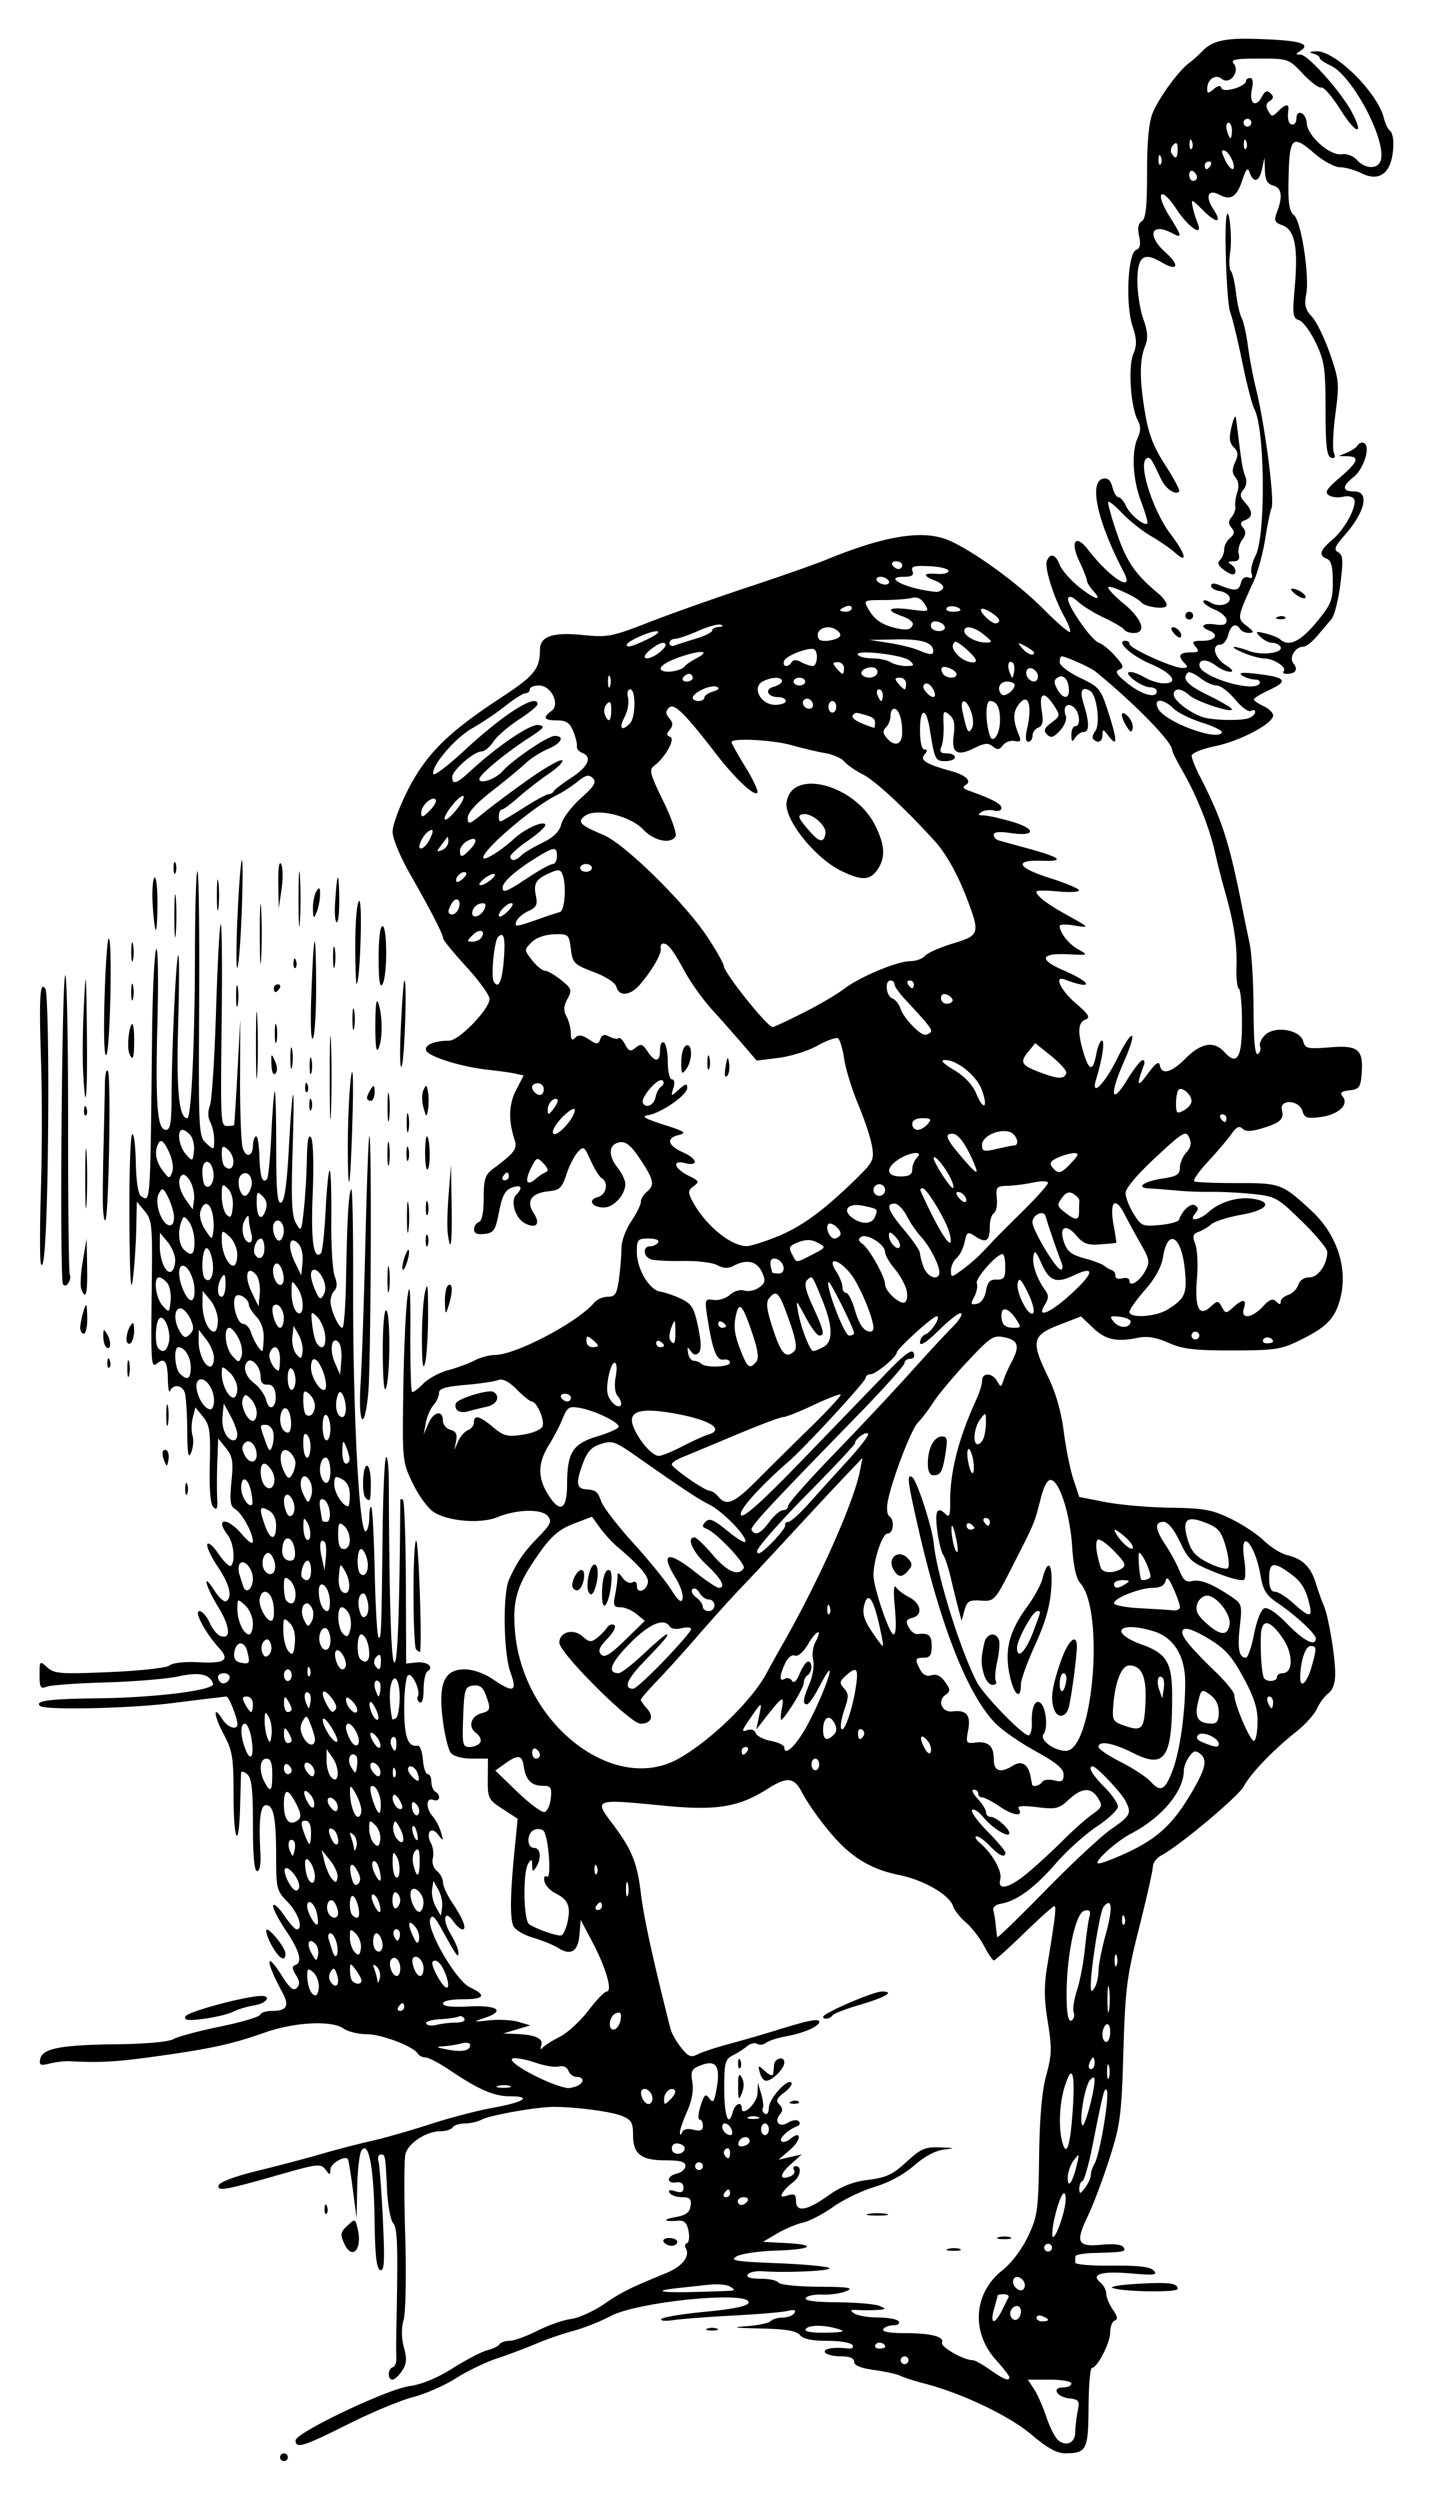 <svg xmlns="http://www.w3.org/2000/svg" viewBox="0 0 369.16 644.12"><path d="M72.2 633.1c0-.55.45-1 1-1s1 .45 1 1-.45 1-1 1-1-.45-1-1zm193.63-5.889c-5.736-4.85-17.873-10.62-27.632-13.138-2.475-.638-5.193-1.513-6.04-1.944s-3.884-1.106-6.75-1.5c-3.47-.478-5.21-1.186-5.21-2.123 0-.936-1.151-1.406-3.441-1.406-1.893 0-3.72-.45-4.059-1-.599-.97 2.05-1.437 5.86-1.034 1.11.117 1.59-.24 1.19-.885-.367-.595-3.286-1.081-6.487-1.081-3.952 0-6.217-.481-7.063-1.5-.917-1.104-3.653-1.549-10.372-1.685-6.403-.13-7.486-.296-3.628-.557 3.025-.205 5.928-.797 6.45-1.315s1.959-.943 3.191-.943c1.233 0 2.56-.516 2.95-1.146.488-.791-.035-.964-1.691-.56-1.32.323-7.575.856-13.9 1.184-6.324.33-13.3.858-15.5 1.174-2.235.322-3.636.195-3.176-.288.453-.475 5.593-1.314 11.422-1.864 6.833-.645 10.745-1.444 11.01-2.25 1.072-3.259-28.432-.437-35.622 3.407-2.548 1.362-6.883 3.078-9.633 3.813s-7.025 2.21-9.5 3.28c-2.475 1.068-6.962 2.756-9.97 3.75-3.01.994-7.826 3.313-10.703 5.154-2.877 1.84-7.84 4.018-11.029 4.839-3.188.82-10.748 3.972-16.798 7.002-11.504 5.763-13.5 6.379-13.5 4.165 0-1.973 23.592-13.207 29.393-13.996 3.136-.426 7.143-2.086 11.16-4.623 3.446-2.177 7.436-4.251 8.866-4.61 1.43-.36 2.847-1.053 3.15-1.542.302-.489 1.47-.89 2.595-.89s4.361-1.168 7.191-2.596 6.72-2.79 8.645-3.026c1.925-.237 5.75-1.958 8.5-3.824 4.757-3.23 6.326-4.012 16.228-8.094 4.022-1.658 6.071-4.358 4.831-6.365-.314-.508-.155-1.074.353-1.259.508-.184.679-1.597.38-3.14-.408-2.098-1.08-2.763-2.668-2.64-3.808.298-4.208-.303-.623-.937 2.634-.465 3.579-1.175 3.82-2.868.258-1.82-.16-2.25-2.192-2.25-1.38 0-2.818-.498-3.195-1.107-.46-.745.011-.887 1.441-.433 1.574.5 2.126.252 2.126-.956 0-.999-.678-1.515-1.75-1.333-2.652.449-2.707-1.591-.06-2.216 1.27-.3 2.31-1.2 2.31-2 0-1.083-1.303-1.455-5.092-1.455-6.357 0-8.408-1.586-8.408-6.501 0-3.17-.437-3.937-2.793-4.913-2.763-1.145-11.906-2.36-17.707-2.353-4.39.01-16.361 2.122-18.513 3.274-1.02.546-2.983.993-4.362.993s-2.785.45-3.125 1-1.76 1-3.155 1c-3.618 0-8.323 3.065-9.03 5.884-.333 1.322-.359 10.696-.06 20.83.308 10.415.133 19.917-.402 21.856-.614 2.225-.587 4.733.077 7.14.807 2.922.706 4.196-.476 6-.825 1.26-1.94 2.29-2.478 2.29-1.311 0-1.253-2.741.068-3.182.575-.191.997-1.241.938-2.333-.06-1.092-.067-4.01-.017-6.485.455-22.753.335-26.934-.812-28.316-.678-.817-1.382-4.568-1.565-8.335-.454-9.368-.45-9.35-1.655-9.35-.587 0-.842.788-.567 1.75s.786 7.76 1.135 15.106c.51 10.76.38 13.271-.673 12.92-.973-.324-1.35-3.731-1.479-13.356-.174-13.143-1.565-20.273-3.39-17.386-.51.807-.995 5.066-1.078 9.466l-.149 8-.976-7.5c-.536-4.125-1.117-7.653-1.29-7.84-.864-.938-4.47 1.194-4.498 2.658-.03 1.567-.118 1.568-1.297.019-1.167-1.535-2.074-1.433-11.718 1.322-14.308 4.086-16.317 4.433-15.748 2.724.267-.8 4.425-2.343 9.878-3.664 5.18-1.255 12.568-3.2 16.418-4.322 3.85-1.122 9.7-2.644 13-3.381 3.3-.737 10.119-2.681 15.153-4.32 5.034-1.639 12.367-3.554 16.295-4.256 7.973-1.425 10.2-2.94 4.322-2.94-4.15 0-8.093-1.713-15.597-6.778-2.626-1.772-5.4-3.222-6.165-3.222-.765 0-1.67-.45-2.01-1.002-1.169-1.89-9.389-4.998-13.221-4.998-2.108 0-4.778-.662-5.933-1.47-3.072-2.152-12.661-1.649-20.344 1.068-8.348 2.951-13.78 4.139-27.97 6.116-10.291 1.434-14.556 1.672-22.28 1.246-1.238-.068-3.533.198-5.1.593-2.41.608-2.795.439-2.5-1.095.533-2.765 5.117-3.678 19.35-3.854 7.83-.097 13.794-.626 15-1.331 1.1-.644 6.5-2.094 12-3.222 5.5-1.129 10.15-2.502 10.332-3.051.184-.55 1.62-1 3.191-1 3.711 0 4.443-1.343 2.584-4.745-4.397-8.05-4.467-11.16-.096-4.234 1.99 3.15 2.944 3.923 3.798 3.07.853-.854.797-1.689-.222-3.32-.97-1.555-1.035-2.288-.225-2.558 2.012-.671 1.222-3.613-2.428-9.032-1.96-2.911-3.405-5.771-3.21-6.356s1.461.563 2.814 2.55c1.353 1.986 2.798 3.615 3.21 3.619 1.838.017.481-4.2-2.25-6.994-2.866-2.932-3-3.457-3.013-11.784-.016-10.008-.648-13.216-2.603-13.216-1.473 0-1.915 3.72-1.456 12.25.158 2.923-.164 4.75-.836 4.75-.727 0-1.091-3.96-1.091-11.878 0-9.337-.321-12.144-1.5-13.122-.825-.684-1.523-.852-1.55-.372-.027.48-.14 4.36-.25 8.621-.304 11.743-1.7 9.272-1.7-3.007 0-9.638-.268-11.26-2.574-15.593-2.558-4.805-2.759-7.755-.255-3.746 1.293 2.071 3.829 2.897 3.829 1.246 0-1.631-2.201-7.149-2.848-7.14-.359.01-6.502.75-13.652 1.654-11.344 1.435-33.227 1.909-34.417.745-1.331-1.302 2.447-1.801 14.688-1.94 15.182-.17 30.518-2.1 29.962-3.768-.826-2.476-3.565-3.06-8.886-1.895-2.941.644-11.423 1.348-18.848 1.563s-14.288.719-15.25 1.119c-1.485.617-1.75.159-1.75-3.035 0-3.698.034-3.73 1.999-1.953 1.801 1.63 3.389 1.75 16.086 1.206 8.104-.346 14.666-1.083 15.45-1.733.798-.663 3.929-.995 7.562-.802 6.744.36 8.028-.57 5.137-3.715-3.429-3.73-6.492-9.455-5.06-9.455.736 0 1.918 1.31 2.626 2.91.709 1.6 1.96 3.168 2.782 3.483 2.833 1.087 2.608-2.364-.483-7.387-3.413-5.547-4.32-9.464-.984-4.257 1.144 1.787 2.486 2.998 2.983 2.691 1.704-1.053.899-4.345-2.177-8.902-1.693-2.51-2.9-5.102-2.68-5.761.22-.66 1.533.468 2.918 2.507 1.385 2.038 2.816 3.408 3.18 3.044 1.181-1.181.699-5.896-.807-7.887-3.464-4.58-.21-4.748 3.686-.19 1.687 1.973 2.776 2.66 2.774 1.75-.01-2.179-2.884-7.361-4.632-8.34-1.19-.665-1.375-2.113-.898-7 .512-5.237.301-6.536-1.407-8.66l-2.01-2.5-.224 6c-.123 3.3-.137 7.548-.03 9.442.148 2.633-.081 3.166-.979 2.269-.774-.774-1.09-4.515-.93-11.005.21-8.528-.02-10.155-1.735-12.27l-1.978-2.437-.675 2.678c-.37 1.473-.399 3.545-.063 4.605s.181 3.005-.346 4.322c-.733 1.834-.973.48-1.021-5.773-.035-4.492-.337-8.88-.67-9.75-.725-1.887-3.021-2.091-3.731-.332-.278.688-.54-.587-.584-2.833-.09-4.697-.835-5.864-2.737-4.286-1.621 1.346-1.67.617-1.406-21.194.172-14.323.026-15.757-1.84-18l-2.03-2.436-.141 7c-.078 3.85-.477 9.7-.886 13-.513 4.133-.786-.534-.876-15-.072-11.55.227-21.565.665-22.255.44-.694.875 2.412.971 6.932.112 5.249.617 8.462 1.409 8.951 2.405 1.487 2.316 2.807 2.792-41.628.118-11 .59-20.9 1.051-22 .465-1.112.614 7.068.335 18.426-.54 21.956-.06 28.074 2.202 28.074 1.1 0 1.417-1.822 1.436-8.25.035-12.407 1.152-36.18 1.725-36.75.278-.275.267 7.727-.023 17.782-.493 17.07.2 24.218 2.347 24.218 1.043 0 1.936-19.094 1.98-42.37.023-12.028.32-21.592.66-21.252.34.34.532 15.84.428 34.443-.183 32.814-.128 33.88 1.836 35.657 1.985 1.797 2.024 1.78 2.024-.889 0-1.496-.45-3.561-1-4.59-.624-1.164-.659-2.767-.093-4.255.499-1.312 1.209-12.252 1.578-24.31.369-12.058.91-22.15 1.203-22.429s.414 10.07.27 22.995c-.325 29.02-.326 29 1.541 29 .825 0 1.566-.112 1.647-.25.08-.137.47-6.325.868-13.75l.722-13.5-.054 15.5c-.029 8.525.287 16.52.704 17.764.862 2.579 2.613 2.067 2.613-.764 0-1.035.338-2.086.75-2.335s.824 2.01.913 5.021c.162 5.409.753 7.232 1.955 6.03.34-.34.843-5.478 1.118-11.417.276-5.94.673-10.987.883-11.216.21-.23.381 6.22.381 14.333 0 11.354.288 14.655 1.25 14.336.862-.286 1.473-4.422 1.968-13.333 1.061-19.098 1.617-19.304 1.015-.378-.414 13.015-.23 17.066.86 19 1.329 2.356 1.414 2.208 2.038-3.542.359-3.3.708-9.15.776-13 .086-4.876.414-6.545 1.082-5.5.559.876.733 6.913.417 14.5-.501 12.043.223 17.204 2.144 15.283.363-.362.902-5.421 1.2-11.243s.774-10.349 1.061-10.062c.287.287.463 5.935.391 12.551-.072 6.617.32 13.215.871 14.663.679 1.786.667 2.968-.036 3.671-.57.57-1.037 1.826-1.037 2.79 0 2.198 2.074 6.847 3.054 6.847.403 0 .828-5.512.944-12.25.27-15.753.678-22.759 1.36-23.442.301-.3.515 10.87.476 24.823-.091 32.482 1.567 64.358 3.293 63.291.48-.296.873-1.937.873-3.646s.236-2.872.524-2.584.68 7.805.87 16.704c.19 8.899.63 16.463.976 16.81.707.706.76-.657 1.057-26.94.117-10.306.518-19.043.893-19.418.374-.374.692 2.432.707 6.236.124 31.642.608 46.888 1.482 46.67.814-.203 1.286-13.463 1.485-41.67 0-.504.31-.611.683-.239s.71 10.01.75 21.417l.073 20.739 2.675-.276c2.782-.287 4.611 1.172 2.842 2.266-.56.345-1.017 2.428-1.017 4.628 0 2.455-.392 3.757-1.016 3.372-.559-.345-.78-1.01-.493-1.475.825-1.334-1.373-6.205-2.489-5.516-.55.34-1.002 4.137-1.002 8.438 0 7.541.94 10.15 3.5 9.728.55-.091 1.14 1.523 1.31 3.585s.734 3.75 1.25 3.75.94.873.94 1.941.45 2.22 1 2.559c1.583.978 1.162 2.776-.5 2.138-1.925-.738-2.004 2.129-.118 4.283.76.869 1.706 2.704 2.103 4.079.68 2.352.636 2.387-.729.599-1.797-2.356-3.324-.529-1.853 2.219.547 1.022.761 2.75.476 3.84-.295 1.13.158 2.542 1.052 3.284.863.717 1.57 2.043 1.57 2.948s1.047 3.213 2.327 5.128c2.862 4.283 3.905 6.982 2.698 6.982-.502 0-1.566-.933-2.365-2.073-2.323-3.317-2.932-.421-.686 3.263 1.11 1.82 2.013 3.985 2.007 4.81-.011 1.555-.432.957-4.573-6.503-1.567-2.823-2.243-3.372-2.696-2.19-1.03 2.686 6.618 15.898 10.18 17.585 4.453 2.108 3.844 3.108-1.893 3.108-2.976 0-5 .446-5 1.102 0 .728 2.26.983 6.656.75 7.398-.391 9.53 1.128 4.126 2.942-3.187 1.069-3.152 1.087 1.218.624 2.475-.262 5.85-.075 7.5.417l3 .894-3.5 1.045-3.5 1.045 3 .104c5.197.18 7.409 1.126 6.837 2.925-.31.973-.178 1.24.319.652.464-.55 2.466-1.823 4.45-2.83s5.293-4.043 7.357-6.75c2.064-2.706 4.19-4.92 4.724-4.92 1.57 0-.128-5.978-3.544-12.481l-3.143-5.981-.314 3.787c-.36 4.353-2.2 5.528-5.444 3.478-1.233-.779-4.147-1.97-6.476-2.645-2.328-.676-4.614-2-5.08-2.943-.964-1.954-.88-8.143.267-19.718l.793-8.003-3.873-2.524c-3.694-2.408-3.87-2.766-3.83-7.748l.043-5.222h-4.17c-2.435 0-4.675-.607-5.382-1.46-.666-.802-1.613-4.664-2.105-8.582-1.178-9.379.383-12.958 5.65-12.958 2.115 0 5.001 1.001 7.207 2.5 5.454 3.706 6.427 3.335 4.591-1.75-1.78-4.928-2.012-20.179-.363-23.857 2.058-4.59 3.791-7.108 7.535-10.943 3.221-3.298 3.58-4.09 2.462-5.437-1.594-1.921-7.952-1.781-13.004.287-4.31 1.764-12.752 1.069-16.45-1.355-1.443-.945-3.846-4.245-5.34-7.332-2.692-5.562-2.714-5.78-2.454-24.113.144-10.175.63-20.975 1.078-24 .619-4.169.797-1.906.738 9.346-.043 8.165.158 14.992.447 15.17.289.178 1.568-.76 2.843-2.084s4.188-2.907 6.474-3.518 5.352-1.742 6.812-2.513c1.46-.77 3.805-1.401 5.213-1.401 5.368 0 21.469-8.484 25.64-13.51.68-.82 2.246-1.49 3.479-1.49 1.909 0 2.336-.69 2.877-4.64.35-2.552.636-6.089.636-7.86 0-1.787 1.114-4.862 2.5-6.905 1.375-2.026 2.5-4.284 2.5-5.017 0-.733.675-1.894 1.5-2.578 2.145-1.78 1.896-3.06-1.629-8.381-2.326-3.512-3.67-4.647-5.24-4.422-2.887.414-3.199 3.265-.704 6.437 1.14 1.45 2.073 3.375 2.073 4.278 0 2.787-2.98 6.088-5.497 6.088-3.122 0-4.303-1.978-1.603-2.684 2.223-.582 2.865-3.725.996-4.88-.607-.376-1.886-2.43-2.841-4.564-1.641-3.665-1.827-3.781-3.349-2.1-.886.98-2.195 3.568-2.908 5.754-1.11 3.4-1.756 4.018-4.473 4.282-4.534.439-5.995 2.52-3.954 5.635 1.865 2.846.656 4.177-2.338 2.574-2.422-1.296-3.732-5.718-2.16-7.29 1.834-1.834 1.292-2.723-1.123-1.84-1.734.633-2.49 2.058-3.298 6.217-.934 4.805-1.344 5.43-3.75 5.712-1.863.218-2.702-.144-2.702-1.166 0-.816.558-1.67 1.24-1.897.792-.264 1.243-2.488 1.25-6.171.01-4.973.351-6.013 2.51-7.619 5.392-4.012 6.203-5.093 5.48-7.306-1.662-5.077-1.545-9.239.362-12.915l1.95-3.757-2.146-.475c-1.18-.26-4.303-.7-6.939-.977-6.832-.717-15.436-3.387-16.048-4.98-.538-1.403 2.072-2.515 5.964-2.54 2.521-.016 10.382-8.16 10.368-10.741 0-.975-2.69-4.697-5.963-8.272s-5.97-6.86-5.99-7.299c-.053-1.15-3.057-7.002-8.39-16.346-2.736-4.794-4.647-9.4-4.647-11.196 0-1.678 1.802-6.563 4.006-10.856 4.7-9.153 10.29-14.699 23.65-23.464 8.949-5.871 10.3-7.512 10.33-12.555.021-3.442 3.294-4.56 11.066-3.78 6.421.645 7.48.44 17.146-3.326 5.666-2.207 17.06-6.243 25.32-8.968 8.26-2.726 17.26-5.877 20-7.004 15.195-6.248 24.981-7.864 31.561-5.213 6.006 2.42 17.884 10.974 24.572 17.694 3.565 3.582 6.699 6.296 6.964 6.03.266-.266-.362-1.998-1.396-3.85-2.735-4.9-5.213-12.72-4.565-14.409.832-2.167 2.278-1.77 3.295.905.494 1.3 2.61 3.775 4.703 5.5 4.146 3.418 6.655 4.237 4.004 1.307-.91-1.006-1.67-2.243-1.69-2.75-.018-.507-.889-2.721-1.934-4.921-2.433-5.121-.95-7.126 2.226-3.01 5.727 7.423 12.193 11.465 9.213 5.76-6.827-13.07-9.058-23.272-5.256-24.038 1.153-.232 1.925.494 2.358 2.221.354 1.412 1.055 2.567 1.557 2.567.503 0 1.386 1.036 1.963 2.303 1.015 2.227 4.708 5.23 5.481 4.456.209-.208-.51-2.72-1.597-5.58-2.19-5.764-2.563-12.799-.874-16.506.806-1.768.803-2.981-.01-4.5-1.819-3.398-2.52-13.73-1.155-17.025.978-2.361.938-3.78-.209-7.29-1.82-5.576-1.188-18.745.94-19.562 1.026-.394 1.247-1.405.776-3.55-.447-2.034-.223-3.267.698-3.837 1.018-.63 1.357-3.782 1.357-12.625 0-7.997.465-12.91 1.445-15.285 1.622-3.928 6.627-10.8 9.345-12.831.984-.736 2.56-2.144 3.5-3.13 2.442-2.557 5.714-3.335 13.173-3.129 11.772.325 15.079 1.187 12.008 3.13-1.263.798-1.244.932.133.945 1.858.018 10.349 9.524 13.114 14.683 3.372 6.292 1.23 5.986-2.799-.399-2.155-3.417-4.407-6.043-5.004-5.836-.596.208-2.74-1.38-4.762-3.528-3.65-3.876-3.734-3.905-11.288-3.905-6.225 0-7.409.243-6.505 1.332 1.68 2.024-1.096 5.547-3.076 3.904-1.637-1.359-3.784.108-3.784 2.586 0 1.21.248 1.218 1.662.05 1.18-.974 1.775-1.04 2.049-.227.433 1.286 6.289-.45 6.289-1.864 0-.43.485-.781 1.08-.781.67 0 .837 1.098.44 2.905-.782 3.561.953 4.948 2.522 2.016.86-1.608 1.427-1.852 2.292-.987.865.866.814 1.357-.209 1.989-.955.59-1.074 1.345-.402 2.547.873 1.56 1.093 1.571 2.545.119 1.91-1.91 2.877-2.034 2.657-.339-.31 2.388.08 3.75 1.075 3.75.55 0 1-.675 1-1.5 0-2.634 2.494-1.604 2.65 1.094.195 3.37 6.024 8.541 9.075 8.05 1.272-.204 2.944.438 3.905 1.5 2.053 2.269 5.218 2.416 6.037.281 1.859-4.844-7.16-22.069-12.917-24.67-1.513-.684-2.75-1.55-2.75-1.926s-.788-.888-1.75-1.14c-1.136-.297-.835-.498.86-.573 4.828-.215 15.768 10.567 17.427 17.176.377 1.5 1.085 2.975 1.574 3.277.489.302.883 1.76.876 3.24-.037 7.268-3.184 10.237-8.198 7.736-1.703-.85-4.193-1.545-5.534-1.545-1.342 0-4.283-1.58-6.545-3.516-6.067-5.193-6.576-4.564-6.766 8.352-.067 4.535.334 6.666 1.408 7.5 1.871 1.452 4.07 15.606 3.169 20.405-.518 2.762-.212 3.958 1.47 5.748 1.167 1.243 3.257 5.522 4.643 9.51 2.372 6.819 2.456 7.735 1.424 15.491-.603 4.534-.791 9.04-.418 10.013.481 1.254.271 1.633-.721 1.303-1.095-.365-1.402-3.064-1.41-12.386-.01-10.633-.279-12.488-2.508-17.182-1.375-2.894-3.315-5.521-4.312-5.837-1.626-.516-1.741-1.379-1.127-8.423.904-10.358.042-14.798-3.102-15.994-2.13-.81-2.31-1.25-1.446-3.52 1.514-3.982 1.184-6.18-1.014-6.755-1.462-.382-2.032-1.422-2.118-3.866l-.118-3.344-.642 3c-.702 3.285-2.183 3.676-3.178.84-.495-1.41-.91-.972-1.89 1.996-1.422 4.309-2.993 5.302-5.915 3.738-2.846-1.523-3.726.38-1.645 3.557 2.488 3.798 1.031 4.048-2.575.442-2.916-2.916-3.13-2.986-2.673-.872.273 1.264.828 3.086 1.233 4.049 1.645 3.914-2.145 1.463-5.439-3.518-4.137-6.256-5.635-4.22-1.599 2.174 3.068 4.86 3.163 5.487.625 4.13-5.52-2.955-6.786.455-1.817 4.895 3.835 3.426 3.16 5.014-1.068 2.517-4.593-2.713-6.18-1.456-6.18 4.895 0 2.973.688 7.36 1.531 9.747 1.14 3.233 1.269 4.99.502 6.876-1.483 3.65-1.512 8.492-.1 17.034.955 5.78 2.168 8.94 5.29 13.78 2.227 3.454 3.828 6.502 3.556 6.773-1.022 1.023-3.544-.757-4.755-3.356-2.45-5.26-2.752-5.691-3.634-5.197-2.298 1.29 1.573 13.49 6.206 19.56 3.864 5.061 4.523 7.79 1.153 4.776-1.237-1.107-4.05-3.052-6.25-4.322s-5.486-3.87-7.303-5.776-3.484-3.285-3.705-3.064c-.22.221.77 3.846 2.203 8.055 2.503 7.356 4.746 10.629 10.652 15.55 1.505 1.253 2.465 2.717 2.133 3.253-.591.958-5.5.241-6.48-.946-1.052-1.275-7.948-4.471-8.485-3.934-.311.31 1.471 2.234 3.96 4.273 4.765 3.905 6.017 7.575 2.585 7.575-1.068 0-2.187-.398-2.488-.884-.3-.486-2.62-1.859-5.154-3.05-2.535-1.192-5.571-3.064-6.748-4.16-1.308-1.218-2.285-1.56-2.512-.878-.506 1.518 5.949 10.859 7.946 11.499.882.283 2.765 1.818 4.184 3.411 2.155 2.418 2.325 2.996 1.028 3.494-1.201.46-.7 1.275 2.203 3.582 3.699 2.94 7.482 3.943 7.482 1.985 0-.55-.788-1.01-1.75-1.022-.963-.012-2.875-.902-4.25-1.978-2.974-2.325-.822-2.684 3-.5 1.375.786 3.512 1.446 4.75 1.465 4.104.065 2.33-2.605-3.317-4.993-5.025-2.124-9.193-5.972-6.469-5.972.57 0 1.036.389 1.036.864 0 1.098 11.146 6.136 13.575 6.136 1.419 0 1.558-.266.624-1.2-1.885-1.885-1.42-2.8 1.423-2.8 2.218 0 2.43-.231 1.377-1.5-1.06-1.278-.784-1.5 1.878-1.5 3.24 0 4.243-1.632 1.622-2.638-2.607-1-1.623-2.033 1.5-1.575 2.19.322 3 .037 3-1.052 0-.82-1.35-2.051-3-2.735s-3-1.641-3-2.13.84-.362 1.868.28c2.182 1.362 5.485.416 4.887-1.4-.226-.687-1.388-1.393-2.583-1.57-1.194-.175-2.172-.786-2.172-1.356 0-.596.745-.73 1.75-.317 4.368 1.798 5.372 1.746 5.908-.305.33-1.261 1.089-1.852 1.952-1.521.955.366 1.224.049.83-.979-.322-.837.147-2.935 1.04-4.662 2.638-5.102 2.415-32.631-.306-37.715-.588-1.1-1.998-6.557-3.134-12.128-1.135-5.572-2.539-11.38-3.119-12.905-.894-2.35-1.606-21.73-.91-24.791.623-2.748 1.469 5.575.935 9.214-.34 2.318-.273 4.568.15 5s1.015 2.94 1.319 5.571.958 5.557 1.454 6.5c.496.943 1.226 4.19 1.623 7.215.397 3.025 1.333 7.975 2.08 11 2.377 9.635 4.919 29.398 3.977 30.92-.25.406-.952 3.853-1.56 7.659-.606 3.806-1.926 8.72-2.932 10.92-4.372 9.562-4.399 9.73-1.874 11.674 1.865 1.434 1.987 1.787.626 1.805-.93.012-1.969-.428-2.309-.978-1.078-1.745-2.44-1.084-3.089 1.5-.345 1.375-1.254 2.5-2.019 2.5-2.409 0-1.511 3.463 1.358 5.242 1.705 1.057 2.158 1.715 1.192 1.732-.858.015-2.433-.635-3.5-1.442-2.432-1.84-4.442-1.938-4.442-.217 0 2.896 13.972 7.158 15.478 4.721.353-.57-.173-1.043-1.168-1.051-.995-.01-2.484-.485-3.31-1.058-1.076-.75.054-.857 4-.383 7.273.873 8 1.828 3.106 4.086-2.23 1.028-4.065 2.135-4.08 2.46-.013.324 1.1 1.102 2.475 1.728s2.5 1.715 2.5 2.418c0 2.091-8.481 6.579-14.963 7.917-3.354.693-6.037 1.783-6.037 2.453 0 .663.888 2.935 1.973 5.05 5.888 11.47 7.601 16.763 11.115 34.344a828.592 828.592 0 001.862 9c.53 2.475.982 10.039 1.006 16.809.03 8.465.377 12.103 1.112 11.649.588-.363.843-1.248.567-1.965s.351-2.076 1.392-3.018c2.595-2.348 8.964-1.225 9.733 1.716.491 1.878 1.097 2.014 6.915 1.547 7.354-.59 8.672.553 8.133 7.054-.269 3.232-.669 3.749-3.12 4.03-2.132.245-2.56.628-1.767 1.582 1.716 2.068-1.043 4.668-5.602 5.28-3.563.478-4.2.27-4.782-1.567-.927-2.92-6.02-3.07-5.257-.154.609 2.328-.517 3.307-5.449 4.736-2.623.76-3.98.753-4.759-.028-.788-.787-1.565-.407-2.796 1.369-.939 1.353-3.658 4.556-6.043 7.118-2.385 2.563-3.976 4.867-3.535 5.122.441.254 5.389.452 10.995.439 11.134-.026 11.6.144 18.996 6.94 7.253 6.665 10.02 16.141 7.131 24.426-1.414 4.056-3.668 6.092-10.32 9.322-4.441 2.157-6.34 2.43-17 2.434-9.796.01-12.826-.358-16.5-1.978-3.268-1.44-5.458-1.787-8-1.265-5.446 1.117-8.25.473-11.51-2.648l-3.012-2.88-5.722 2.214c-6.922 2.68-7.235 4.213-2.737 13.432 1.948 3.993 3.368 8.952 4.005 13.985.543 4.29 1.665 9.844 2.494 12.344l1.508 4.547 6.737 1.313c3.706.722 11.237 1.376 16.737 1.453 8.6.121 10.77.513 15.5 2.795 3.025 1.46 6.917 4.027 8.648 5.705s4.432 3.357 6 3.73c3.964.944 6.09 3.04 7.384 7.282.61 1.996 1.51 4.529 2 5.629 1.23 2.76 2.968 13.076 2.968 17.627 0 2.433-.623 4.22-1.765 5.066-.971.719-2.287 2.49-2.924 3.937-.637 1.446-3.078 4.146-5.425 6-5.793 4.575-11.78 10.813-13.444 14.005-1.329 2.549-16.621 15.364-21.191 17.758-1.238.648-2.25 1.962-2.25 2.92s-1.59 8.028-3.532 15.714c-3.197 12.646-3.583 15.685-4.068 31.974-.49 16.471-.794 18.807-3.57 27.5-1.668 5.225-4.163 11.856-5.544 14.736-3.325 6.934-2.776 8.113 3.5 7.51 3.059-.294 5.217-.05 5.643.64.725 1.173.21 1.273-7.669 1.486-2.607.07-4.744.465-4.75.878a83.58 83.58 0 00-.01 1.619c0 .478 4.26.824 9.468.769 6.792-.072 9.83.283 10.75 1.258 1.075 1.141.157 1.262-5.719.756-7.73-.665-10.629.166-8.047 2.309.85.706 1.547 2.029 1.547 2.939s.76 2.74 1.688 4.065c1.197 1.709 1.342 2.525.5 2.806-.653.217-1.19 1.596-1.192 3.062 0 2.71-3.336 9.166-4.731 9.168-.42 0-.798 4.537-.839 10.082-.08 11.024-.507 11.874-5.97 11.902-2.2.01-4.643-1.339-8.824-4.874zm11.368-.593c0-1.247.274-3.64.61-5.316.553-2.765.351-3.078-2.173-3.375-3.289-.386-4.601-2.827-1.52-2.827 1.145 0 2.083-.45 2.083-1s-2.527-1-5.615-1h-5.615l1.615 2.465c.888 1.355 2.328 4.618 3.2 7.25s2.265 5.317 3.097 5.966c2.11 1.648 4.318.541 4.318-2.163zm-17-14.147c0-.346-1.542-2.336-3.427-4.422-6.48-7.173-5.795-17.23 1.571-23.063 2.406-1.905 5.071-5.417 6.664-8.78 2.465-5.204 2.67-6.68 2.868-20.606.145-10.233.734-16.893 1.853-20.957 1.425-5.172 1.476-6.976.386-13.69-.964-5.935-.994-9.319-.128-14.544 2.044-12.332 2.396-15.309 1.809-15.309-.32 0-3.832 3.15-7.806 7s-7.475 7-7.78 7-1.445-1.685-2.533-3.746-3.19-4.78-4.674-6.044c-1.483-1.264-2.96-3.126-3.28-4.14-.943-2.968-7.558-6.801-13.97-8.094-6.632-1.337-11.53-4.103-16.144-9.117-3.24-3.52-7.212-8.978-8.908-12.24-2.01-3.862-3.802-4.018-8.917-.773-7.37 4.674-13.153 5.599-26.714 4.275-17.982-1.756-18.011-1.745-13.12 4.736 4.911 6.507 6.315 9.957 7.271 17.867.772 6.388 3.055 16.83 7.622 34.869.291 1.15 1.53 3.345 2.751 4.878 1.826 2.29 2.568 2.602 4.164 1.752 1.068-.57 4.867-1.821 8.442-2.783s8.975-2.523 12-3.47c8.14-2.549 11-3.107 11-2.149 0 1.171-4.02 2.911-8.661 3.748-2.112.38-4.382 1.122-5.045 1.648-.664.526-1.696.653-2.294.284s-1.791-.09-2.65.625c-.86.713-2.528 1.78-3.707 2.37-1.898.95-2.143 1.911-2.143 8.385 0 7.191 1.106 10.342 2.184 6.22.56-2.14 2.316-2.948 2.316-1.065 0 2.493 4.004-1.251 4.086-3.82l.086-2.715.871 2.914c.48 1.603.659 3.26.398 3.68s-.016 1.05.543 1.396c.565.349 1.016-.306 1.016-1.477 0-2.307 4.713-7.634 5.796-6.551.37.37-.444 1.52-1.811 2.552-1.964 1.484-2.228 2.136-1.259 3.108.875.878.922 1.597.164 2.51-1.659 1.998-.136 3.538 2.11 2.135 1.05-.655 2.267-.81 2.704-.343.438.467.297 1.029-.312 1.249-2.335.84-4.857 3.195-4.165 3.887.399.399 1.421.146 2.273-.56 2.974-2.469 2.974.192 0 2.754l-3 2.585 3-.688 3-.687-2.865 2.569c-2.932 2.628-2.99 4.2-.115 3.097.884-.339 1.327-1.07.984-1.623-.342-.554-.146-1.007.437-1.007 1.711 0 1.214 2.774-.752 4.193-.997.719-2.178 1.917-2.626 2.664-.622 1.037-.312 1.198 1.312.682 1.699-.539 2.125-.26 2.125 1.393 0 3.034 2.768 2.593 8.27-1.32 3.416-2.428 6.348-3.584 10.363-4.086 4.616-.577 6.344-1.386 9.845-4.613 3.697-3.408 4.813-3.893 8.634-3.753 3.968.144 4.06.2.954.577-2.122.257-5.04 1.83-7.638 4.117-2.587 2.277-6.49 4.385-10.152 5.482-3.271.98-8.089 3.303-10.706 5.164-2.616 1.86-6.12 3.681-7.787 4.047-1.667.366-4.663 1.63-6.657 2.81l-3.627 2.143 5.75.3c8.446.44 6.995 1.661-2.313 1.946-4.43.136-9.04.81-10.246 1.5-1.869 1.07-.328 1.327 10.478 1.754 6.968.275 13.006.837 13.417 1.25.718.72-10.697 1.269-17.236.828-1.732-.116-3.446.268-3.809.855-.425.688.762 1.067 3.34 1.067 2.2 0 4.279.45 4.619 1s4.979 1.028 10.309 1.063c7.775.051 9.196.273 7.19 1.124-1.374.584-4.15.99-6.168.901s-3.957.306-4.31.876c-.421.682 2.365 1.06 8.17 1.106 4.845.039 9.709.457 10.809.93 1.848.794 1.81.873-.5 1.04a45.302 45.302 0 01-5 .026c-2-.124-2.2.051-1 .874.825.566 3.61 1.036 6.19 1.045 2.58.01 4.97.465 5.31 1.015.34.55-.282 1-1.382 1s-2.278.45-2.618 1c-.385.622 1.576 1.005 5.19 1.014 7.147.017 10.57.864 9.956 2.465-.421 1.098 5.611 4.52 7.968 4.52.518 0 2.504 1.104 4.414 2.452 3.531 2.493 4.972 3.05 4.972 1.92zm-15.731-33.064c.973-.253 2.323-.237 3 .037.677.274-.119.481-1.769.461-1.65-.02-2.204-.244-1.231-.498zm13-3c.973-.253 2.323-.237 3 .037.677.274-.119.481-1.769.461-1.65-.02-2.204-.244-1.231-.498zm-33.519-6.013c1.237-.238 3.262-.238 4.5 0 1.237.239.225.434-2.25.434s-3.488-.195-2.25-.434zm-19.938-28.977c.722-.289 1.584-.253 1.917.08.332.332-.259.568-1.313.525-1.165-.048-1.402-.285-.604-.605zm-13.719-3.817c-.025-3.05.197-3.605.937-2.338.611 1.048.624 2.526.033 4-.82 2.045-.941 1.837-.97-1.662zm5.592-3.592c-.525-2.007-.469-2.021 1.384-.345 1.182 1.07 1.979 1.3 2.055.592.07-.635.181-1.68.25-2.321.184-1.716 2.625-2.248 2.625-.572 0 1.613-3.108 4.738-4.712 4.738-.58 0-1.3-.941-1.602-2.092zm-5.607-2.49c.048-1.166.285-1.403.604-.605.29.722.254 1.584-.079 1.917-.332.332-.568-.259-.525-1.313zm21.921-11.898c0-.945 12.961-6.52 15.158-6.52 3.493 0 .99 1.473-5.956 3.504-3.464 1.013-6.528 2.214-6.809 2.67-.546.882-2.393 1.15-2.393.346zm22 88.48c0-.55-.45-1-1-1s-1 .45-1 1 .45 1 1 1 1-.45 1-1zm-6-3.44c0-1.056-1.919-1.5-2.49-.576-.345.559.073 1.016.931 1.016.858 0 1.56-.198 1.56-.44zm-12-4.56c-3.615-1.158-7.784-1.158-8.5 0-.387.627 1.55.963 5.191.9 4.419-.076 5.21-.29 3.31-.9zm42.057-4.75a596.226 596.226 0 001.744-3.5c.201-.412-.347-.75-1.218-.75-.87 0-1.583.116-1.583.257s-.419 1.716-.93 3.5c-1.136 3.958.098 4.264 1.987.493zm4.943.191c0-1.65-1.58-1.929-2.5-.44-.816 1.319.38 3.191 1.569 2.456.512-.316.93-1.223.93-2.016zm7 2.166c0-.216-.675-.652-1.5-.968s-1.5-.14-1.5.393c0 .532.675.968 1.5.968s1.5-.177 1.5-.393zm-82-7.506c1.318-.115 1.32-.245.022-1.066-.813-.514-3.288-.735-5.5-.491-2.213.243-5.74.625-7.838.848-6.716.714-4.9 1.24 3.586 1.038 4.526-.108 8.904-.256 9.73-.329zm76-1.494c0-.766-.675-1.652-1.5-1.968-1.504-.577-2.118 1.41-.834 2.694 1.122 1.122 2.334.744 2.334-.726zm7-9.607c0-.55-.45-1-1-1s-1 .45-1 1 .45 1 1 1 1-.45 1-1zm3.336-10.75c.337-1.787.228-3.25-.243-3.25-.94 0-3.142 7.815-3.012 10.693.105 2.323 2.402-2.93 3.255-7.443zm-81.836-1.25c.34-.55-.083-1-.941-1s-1.56.45-1.56 1 .424 1 .942 1c.517 0 1.219-.45 1.559-1zm-4.5-2c0-.55-.199-1-.441-1-.243 0-.72.45-1.06 1s-.14 1 .442 1c.582 0 1.059-.45 1.059-1zm93-4.705c0-.727.457-2.103 1.016-3.058 1.338-2.285 3.858-17.452 3.114-18.736-.598-1.031-.883.073-3.747 14.5-.927 4.675-2.068 8.65-2.535 8.833-.467.183-.834 1.083-.817 2 .027 1.436.235 1.398 1.5-.275.808-1.067 1.469-2.536 1.469-3.263zm-3.57-2.795c.667-2.854.627-2.903-.833-1-.843 1.1-1.534 3.125-1.535 4.5 0 3.033 1.287 1.127 2.369-3.5zm-96.43.5c0-.55-.45-1-1-1s-1 .45-1 1 .45 1 1 1 1-.45 1-1zm7-3.559c0-.857-.458-1.276-1.017-.93-.559.345-.757 1.046-.44 1.558.856 1.387 1.457 1.129 1.457-.628zm-11.697-.927c.108-.543-.59-1.138-1.553-1.323-1.095-.211-1.75.28-1.75 1.31 0 1.739 2.955 1.751 3.303.013zm100.06-10.264c.648-9.71-.25-11.903-2.203-5.384-1.264 4.218-1.487 10.306-.51 13.95 1.089 4.069 2.078.947 2.713-8.566zm-83.308 8.25c-.078-1.484-2.316-1.212-2.835.345-.28.841.177 1.216 1.22 1 .917-.19 1.644-.795 1.615-1.345zm-14.47-2.89c1.805.453 2.417.2 2.417-1.002 0-.884-.383-1.608-.851-1.608s-.355-1.583.25-3.518c.92-2.94 1.285-3.266 2.223-1.984.936 1.28 1.225 1.014 1.75-1.607 1.3-6.498.218-8.446-3.832-6.906-2.47.938-2.732 1.447-2.256 4.379.345 2.129-.146 4.846-1.373 7.585-1.051 2.348-1.876 4.783-1.832 5.41.05.741.255.704.582-.107.312-.773 1.426-1.017 2.922-.642zm9.778-.11c-.608-1.586-2.361-2.081-2.361-.667 0 1.058 1.093 2.167 2.135 2.167.441 0 .543-.675.226-1.5zm9.639 0c0-.825-.45-1.5-1-1.5s-1 .675-1 1.5.45 1.5 1 1.5 1-.675 1-1.5zm83.958-12.45c.032-1.094-.24-1.167-1.109-.3-1.333 1.334-2.905 10.292-2.054 11.703.539.894 3.07-8.232 3.163-11.404zm-86.708 9.288c-.688-.278-1.813-.278-2.5 0s-.125.504 1.25.504 1.937-.227 1.25-.504zm-27.25-4.78c0-1.592-1.815-3.077-2.69-2.201-.823.822.461 3.643 1.658 3.643.568 0 1.032-.649 1.032-1.441zm5.757-2.134c-.984-.985-2.757.526-2.757 2.35 0 1.526.131 1.523 1.69-.036.93-.93 1.41-1.971 1.067-2.314zm-42.488-1.08c-.677-.274-2.027-.29-3-.037-.973.253-.42.478 1.23.498 1.65.02 2.447-.187 1.77-.461zm17.149.049c2.022-.776 2.056-2.393.05-2.393-.843 0-1.805-.711-2.138-1.58-.358-.934-1.353-1.386-2.43-1.104-1.003.262-3.707-.172-6.008-.965-2.301-.793-4.9-1.304-5.776-1.135-2.667.514 8.991 6.885 14.051 7.68.368.057 1.38-.17 2.25-.503zm137.27-5.124c-.254-.973-.478-.42-.498 1.23-.021 1.65.187 2.447.46 1.77.275-.677.291-2.027.038-3zm-3.693-.77c0-.824-.177-1.5-.393-1.5-.216 0-.652.676-.969 1.5s-.14 1.5.393 1.5.969-.674.969-1.5zm-161-4.723c0-.559-1.004-.74-2.25-.406-1.238.331-3.375.668-4.75.748-1.946.113-1.724.293 1 .813 3.923.749 6 .349 6-1.155zm165-3.335c0-1.451-.433-2.292-1-1.941-.55.34-1 1.491-1 2.559s.45 1.94 1 1.94 1-1.15 1-2.558zm-126.18-3.264c.238-1.622-.076-2.016-1.25-1.565-1.856.712-2.167 4.752-.32 4.143.688-.226 1.394-1.387 1.57-2.578zm-42.51.837c1.645-.01 2.549-.435 2.18-1.03-.345-.56-.966-.807-1.38-.551-.414.256-2.606.574-4.872.708-2.265.134-3.869.646-3.565 1.138s1.515.637 2.69.322c1.176-.316 3.402-.58 4.947-.587zm159.28-2.642c-.301-.784.079-3.326.843-5.65.765-2.322 1.688-7.147 2.051-10.722s.897-7.329 1.185-8.342c.389-1.364.063-1.753-1.255-1.5-2.558.494-5.032 13.467-4.606 24.15.125 3.118.568 4.578 1.26 4.15.588-.363.823-1.302.522-2.086zm9.127-6.122c-.23-1.513-.417-.275-.417 2.75s.188 4.262.417 2.75c.229-1.513.229-3.988 0-5.5zm-181.72 4.75c0-.55-.199-1-.441-1-.243 0-.72.45-1.06 1s-.14 1 .442 1c.582 0 1.059-.45 1.059-1zm-22-5.378c0-1.307-.675-2.937-1.5-3.622-1.25-1.037-1.5-.905-1.5.796 0 2.722 1.005 5.204 2.107 5.204.491 0 .893-1.07.893-2.378zm200.98-3.885c.01-1.52.884-5.9 1.947-9.733 1.814-6.545 1.515-9.549-.67-6.743-.913 1.172-3.283 15.944-3.248 20.239.014 1.658.183 1.743.986.5.533-.825.976-2.743.985-4.263zm-196.44.508c-.547-1.425-.787-1.464-1.537-.25-.553.893-.451 1.965.267 2.831 1.402 1.69 2.249-.03 1.27-2.581zm28.309.753c-1.058-3.034-2.56-4.622-3.49-3.691-.721.721 2.504 6.693 3.614 6.693.536 0 .483-1.259-.124-3.002zm-21.85 1.193c0-.445-.66-1.682-1.468-2.75-1.443-1.907-1.47-1.905-1.5.142-.017 1.146.268 2.384.635 2.75.922.922 2.333.836 2.333-.142zm3.946-3.547c-.962-.888-1.095-.734-.593.688.356 1.007.7 2.357.763 3 .064.642.33.333.594-.688s-.081-2.371-.764-3zm6.054.415c0-2.187-1.562-3.577-2.434-2.166-.73 1.183.366 4.107 1.54 4.107.492 0 .894-.873.894-1.941zm6 0c0-1.962-1.69-3.702-2.658-2.735-.785.786.65 4.676 1.725 4.676.513 0 .933-.873.933-1.941zm178.66-3.31c-.278-.687-.505-.124-.505 1.25s.227 1.938.505 1.25.277-1.812 0-2.5zM81.3 500.81c-1.73-1.73-2.388-.092-.985 2.454 1.155 2.096 1.327 2.146 1.674.48.214-1.021-.097-2.341-.69-2.934zm5.49-.163c-.351-1.401-1.066-2.547-1.588-2.547s-.739.675-.481 1.5.704 2.24.992 3.143c.828 2.599 1.787.732 1.077-2.096zm4.986-2.39c-1.449-1.448-1.587-1.367-1.587.929 0 1.383.563 3.082 1.25 3.777 1.005 1.014 1.317.832 1.587-.928.185-1.205-.378-2.905-1.25-3.777zm6.703 1.842c-.288-1.1-.92-2-1.406-2-1.014 0-1.203 3.348-.244 4.307 1.16 1.16 2.182-.271 1.65-2.307zm8.65-3.571c-1.815-2.188-2.194-1.08-.73 2.134.986 2.163 1.364 2.415 1.62 1.081.185-.956-.216-2.403-.89-3.215zm-4.335.843c-1.017-1.017-1.856.514-1.022 1.863.63 1.02.866 1.02 1.205 0 .231-.695.149-1.535-.183-1.867zm43.54-2.326c.817-3.991.087-5.647-3.216-7.294-1.326-.66-2.57-2.03-2.766-3.045-.206-1.07.075-1.577.67-1.21 1.216.752.372-10.395-.892-11.78-.443-.485-1.511-.611-2.373-.28-2.007.77-2.063 4.664-.067 4.664 1.69 0 1.964 2.734.5 5-.804 1.244-.975 1.159-1-.5-.025-1.66-.196-1.745-1-.5-1.452 2.246-1.253 14.718.25 15.69 1.973 1.278 7.152 3.078 8.224 2.859.536-.11 1.288-1.731 1.67-3.604zm140.18-23.827c4.982-3.427 5.298-4.079 3.558-7.331-1.174-2.193-7.442-8.787-8.353-8.787-1.399 0-.21 2.123 2.967 5.3 1.925 1.925 3.5 4.196 3.5 5.047 0 .85-2.46 3.179-5.466 5.174-3.006 1.995-7.758 6.275-10.56 9.51-5.388 6.218-10.082 9.669-14.063 10.337-1.453.245-2.253.948-2.013 1.769.22.75.498 2.488.621 3.863.122 1.375.295 2.725.384 3 .089.275 5.695-5.163 12.458-12.084 6.763-6.921 14.398-14.03 16.968-15.798zm-204.89 21.5c-.638-2.546-2.44-3.692-2.44-1.552 0 1.532 2.075 5.192 2.63 4.638.257-.258.172-1.646-.19-3.086zm208.24 1.194c-.319-.797-.556-.56-.603.605-.044 1.054.192 1.644.525 1.312s.368-1.195.079-1.917zm-202.7-1.062c-.01-.688-.402-1.86-.874-2.607-1.099-1.734-2.546.278-1.73 2.405.682 1.777 2.626 1.928 2.605.202zm5.258-1.265c-.265-1.383-.877-2.76-1.361-3.059-1.017-.628-1.215 3.906-.214 4.907 1.371 1.372 2.04.587 1.575-1.848zm5.282-1.41c-.362-1.141-1.069-2.075-1.57-2.075-.501 0-.398 1.127.23 2.504 1.33 2.92 2.304 2.608 1.34-.429zm11.476-.012c0-2.392-2.618-4.691-3.251-2.855-.595 1.724 1.316 5.87 2.397 5.201.47-.29.854-1.346.854-2.346zm3.835-3.262l-1.291-2.301-.335 2.198c-.184 1.21.246 3.234.956 4.5l1.29 2.302.336-2.199c.184-1.209-.246-3.234-.956-4.5zm-9.835 2.699c0-.76-.45-1.66-1-2-.57-.352-1 .51-1 2s.43 2.352 1 2c.55-.34 1-1.24 1-2zm52 1.5c0-.55-.199-1-.441-1-.243 0-.72.45-1.06 1s-.14 1 .442 1c.582 0 1.059-.45 1.059-1zm6.693-5.731c-.254-.973-.478-.42-.498 1.23-.021 1.65.187 2.447.46 1.77.275-.677.291-2.027.038-3zm-84.725.48c-.046-1.821-2.83-5.22-3.626-4.425-.804.804 1.623 5.676 2.827 5.676.457 0 .816-.563.799-1.25zm15.043-3.727c-1.513-2.827-2.447-1.893-1.576 1.576.466 1.859.996 2.37 1.712 1.654s.674-1.716-.136-3.23zm173.01.193c2.465-2.082 6.507-5.816 8.982-8.298s5.79-5.425 7.368-6.54c2.61-1.843 2.746-2.22 1.51-4.201-1.796-2.876-4.159-2.748-7.565.41-2.531 2.345-3.288 2.522-8.164 1.913-3.548-.443-5.16-.326-4.745.346 1.339 2.166-1.238 1.952-4.684-.39-1.988-1.35-4.088-2.455-4.667-2.455-.58 0-1.053-.45-1.053-1s-.529-1-1.175-1-.196 1.041 1 2.314c1.196 1.273 2.175 2.848 2.175 3.5 0 .652.527 1.186 1.17 1.186 1.417 0 4.83 2.961 4.83 4.19 0 1.416-4.31-1.217-6.66-4.069-1.189-1.441-2.498-2.287-2.91-1.879-.411.408 1.348 2.869 3.91 5.468s4.66 5.077 4.66 5.508c0 1.486-1.66.773-4-1.718-1.292-1.375-2.833-2.485-3.425-2.467-.591.018-.175.806.925 1.75 3.21 2.756 5.72 7.267 5.183 9.319-.812 3.107 2.4 2.28 7.335-1.887zM81.17 483.35c-.017-1.999-1.643-4.928-2.342-4.221-.257.259-.229 1.708.062 3.22.581 3.028 2.304 3.784 2.28 1zm3.95-4l-2.213-2.75.72 2.994c.395 1.647 1.245 3.63 1.889 4.406.993 1.199 1.218 1.162 1.492-.244.178-.91-.672-2.892-1.889-4.405zm12.656 2.256c-.357-1.424-1.044-2.344-1.526-2.046-.482.297-.36 1.633.27 2.968 1.427 3.025 2.12 2.517 1.256-.922zm4.506-3.227c-.877-1.506-1.04-1.306-1.066 1.304-.017 1.696.307 3.426.72 3.845 1.193 1.212 1.489-3.185.346-5.15zm5.903 1.02c0-2.743-.29-3.408-1.126-2.572-.637.636-.846 2.246-.481 3.7.92 3.664 1.607 3.182 1.607-1.127zm45.683 1.513c-.319-.797-.556-.56-.604.605-.044 1.054.193 1.644.525 1.312s.368-1.195.08-1.917zM291 477.111c7.316-3.461 11.265-7.102 15.707-14.48 4.046-6.718 4.668-9.128 2.766-10.707-1.232-1.023-1.757-.905-2.897.654-.765 1.047-1.391 2.662-1.391 3.59 0 5.307-5.657 12.091-13.5 16.19-4.112 2.149-10.202 7.741-8.43 7.74.786 0 4.271-1.345 7.745-2.988zm-215.23-2.756c-1.092-1.092-1.841.645-1.057 2.452.744 1.713.798 1.712 1.212-.035.239-1.006.169-2.093-.155-2.417zm15.358-1.611c-.962-.888-1.096-.734-.593.688.356 1.007.699 2.357.763 3 .064.642.33.333.594-.688s-.081-2.371-.764-3zm-4.32-.177c-.31-.807-1.018-1.467-1.573-1.467-.634 0-.567.973.18 2.613 1.197 2.626 2.446 1.598 1.392-1.146zm9.96-2.31c-1.448-1.448-1.586-1.367-1.586.929 0 1.382.562 3.082 1.25 3.777 1.004 1.014 1.316.832 1.586-.928.185-1.205-.377-2.905-1.25-3.777zM80.181 472.1c0-1.952-.506-3-1.448-3-1.175 0-1.25.566-.402 3 .575 1.65 1.227 3 1.448 3s.402-1.35.402-3zm22.86-1.195c-1.117-2.023-1.318-2.085-1.648-.507-.207.989.207 2.5.92 3.36 1.776 2.14 2.315.029.727-2.853zm4.42 1.155c-.294-1.122-.757-1.816-1.03-1.543-.541.541.414 3.583 1.125 3.583.241 0 .198-.918-.096-2.04zm-30.94-6.982c-2.236-4.482-3.34-4.522-3.34-.12 0 4.031 1.5 5.66 3.653 3.966.86-.676.78-1.655-.313-3.846zm16.625 1.272c-.02-.963-.679-2.875-1.465-4.25-1.267-2.217-1.431-2.274-1.45-.5-.034 3.023 1.072 6.5 2.067 6.5.486 0 .867-.788.848-1.75zm14.148-1.538c-.817-.816-1.113-.704-1.113.421 0 1.988 1.345 3.333 1.842 1.842.21-.633-.117-1.65-.73-2.263zm-20.983-.983c-1.665-1.665-2.608-.011-1.058 1.856.937 1.13 1.479 1.264 1.755.437.22-.658-.094-1.69-.697-2.293zm11.856 1.02c-.018-2.693-1.6-5.468-2.565-4.502-.639.638 1.355 6.753 2.201 6.753.209 0 .372-1.013.364-2.25zm43.829-1.576c.275-2.783.013-3.173-2.128-3.173-2.87 0-4.361-1.542-4.84-5-.41-2.965-1.476-3.122-4.846-.714l-2.5 1.787 5.75 5.547c3.162 3.05 6.312 5.362 7 5.136.688-.225 1.391-1.838 1.564-3.583zm-61.861-.731c-1.776-2.14-2.336-1.027-.866 1.72.79 1.476 1.406 1.862 1.676 1.052.235-.705-.13-1.952-.81-2.772zm23.002 1.472c-.614-1.147-1.36-1.841-1.659-1.543-.824.824.496 3.629 1.708 3.629.74 0 .725-.64-.05-2.086zM70.183 457.1c0-2.89-.417-4-1.5-4-1.737 0-1.984 3.227-.465 6.066 1.527 2.852 1.965 2.392 1.965-2.066zm232.16-1.132c1.82-4.904 3.19-14.54 3.192-22.466 0-6.875-2.967-11.67-8.195-13.238-9.013-2.7-11.595.349-2.933 3.462 6.334 2.277 7.744 4.635 7.764 12.984.04 16.307-1.832 19.078-10.084 14.934-5.24-2.631-8.9-3.272-8.9-1.558 0 .542 2.587 2.293 5.75 3.89 3.162 1.598 6.616 3.866 7.676 5.04 2.592 2.869 3.765 2.245 5.73-3.047zm-33.655 3.128c.341-.552 1.718-.728 3.059-.391 2 .502 2.439.237 2.439-1.47 0-1.554-1.848-3.097-7.269-6.072-3.997-2.194-8.685-5.468-10.417-7.276-7.166-7.48-14.099-25.154-19.905-50.744-2.658-11.716-2.854-13.435-1.436-12.56 1.183.732 5.14 12.858 5.553 17.018.807 8.14 6.786 27.402 11.087 35.72 1.74 3.365 11.818 13.78 13.334 13.78.545 0 .935-1.505.866-3.343-.15-3.962.975-6.269 2.373-4.87 1.36 1.36 1.793 6.49.665 7.873-1.181 1.446 2.643 4.34 5.737 4.34 6.993 0 10.076-36.166 3.686-43.244-1.023-1.134-1.746-4.412-2.063-9.36-.533-8.306-3.186-16.73-5.41-17.18-.944-.192-1.85 1.45-2.756 5-1.6 6.256-1.428 5.849-7.26 17.284-4.53 8.885-4.634 8.997-8.087 8.78-3.038-.19-3.595.138-4.244 2.5l-.747 2.72-.799-3c-.44-1.65-1.326-5.25-1.97-8s-1.539-5.461-1.99-6.025c-.451-.563-1.132-3.376-1.513-6.25-.684-5.156 0-6.392 2.27-4.118.81.809 1.093.069 1.055-2.75-.108-8.04 2.041-16.572 6.802-27.008.79-1.733 1.437-3.87 1.437-4.75 0-2.143 2.654-2.04 3.883.15.913 1.626 1.029 1.608 1.628-.25.356-1.1 1.286-3.193 2.068-4.653 2.18-4.07 1.762-5.612-1.724-6.378-2.925-.642-3.599-.209-9.591 6.17-3.545 3.774-7.49 8.478-8.767 10.453-1.276 1.974-3.087 4.357-4.024 5.294-1.754 1.754-6.684 14.625-7.786 20.327-.342 1.766-.186 3.48.346 3.809 1.48.914 1.15 4.48-.414 4.48-1.339 0-3.619 6.788-3.619 10.774 0 3.122 4.112 15.226 5.173 15.226.615 0 .743-2.542.34-6.75-.41-4.277-.306-6.26.285-5.41.513.737 2.001 1.874 3.308 2.525 3.135 1.563 3.71 4.608 1.005 5.316-1.687.44-1.875.89-1.035 2.46.566 1.058 1.568 1.855 2.226 1.772 2.933-.368 3.698.27 3.698 3.087 0 2.333-.444 3-2 3-2.292 0-2.405.374-.939 3.113.706 1.319 1.682 1.786 2.915 1.394 1.243-.394 2.383.166 3.458 1.702 1.44 2.054 1.446 2.405.068 3.413-2.134 1.56-.799 4.559 1.877 4.213 3.574-.461 4.752.953 4.024 4.83-.612 3.267-.493 3.49 1.72 3.204 3.407-.44 4.878.822 4.878 4.19 0 3.227 1.655 3.797 4.988 1.716 2.22-1.386 3.909-.32 4.504 2.844.195 1.034.39 1.993.431 2.13.204.667 2.031.133 2.579-.753zm3.105-18.578c-1.042-2.714-.68-5.56 1.54-12.132 1.995-5.909 4.462-8.038 4.268-3.685-.138 3.113-1.43 12.61-2.053 15.091-.664 2.645-2.857 3.069-3.755.727zm3.079-7.444c.165-1.086-.146-1.974-.693-1.974-.546 0-.993 1.2-.993 2.667 0 2.935 1.208 2.439 1.686-.693zm-14.537-1.259c-1.446-6.537-.236-11.433 4.386-17.75 1.825-2.493 3.626-5.76 4.002-7.26 1.385-5.517 2.722-4.108 2.284 2.408-.307 4.57-1.48 8.697-4.125 14.512-2.033 4.47-3.696 9.055-3.696 10.191 0 4.221-1.736 2.942-2.851-2.101zm5.965-11.254c2.18-5.743 2.126-5.461 1.07-5.461-1.134 0-5.184 7.399-5.184 9.47 0 3.147 2.216.988 4.114-4.009zm-12.668 10.788c-.786-2.8-.77-4.005.101-8 .542-2.482 2.937-3.037 3.768-.873.29.757.105 3.261-.413 5.564-.517 2.303-.68 4.609-.362 5.123.318.515-.074.936-.872.936s-1.798-1.237-2.222-2.75zm-23.39-27.145c-1.518-2.838 1.395-5.083 3.659-2.819 1.331 1.331 1.388 1.885.327 3.164-1.699 2.047-2.754 1.956-3.985-.345zm8.944-27.17c0-3.89 1.61-6.935 3.663-6.935 1.308 0 1.474.743.929 4.155-.797 4.982-1.262 5.845-3.15 5.845-.942 0-1.442-1.063-1.442-3.066zm-153.43 75.858l-1.567-2.238v3.023c0 1.662.562 3.59 1.25 4.285 1.96 1.98 2.23-2.338.317-5.07zm21.85 3.85c-.643-1.675-2.417-2.294-2.417-.843 0 .973 2.231 3.303 2.707 2.827.187-.187.056-1.08-.29-1.983zm-27.288-1.913c-1.664-1.665-2.607-.011-1.058 1.856.937 1.13 1.48 1.264 1.755.437.22-.659-.094-1.69-.697-2.293zm17 0c-1.664-1.665-2.607-.011-1.058 1.856.937 1.13 1.48 1.264 1.755.437.22-.659-.094-1.69-.697-2.293zm4.554 1.083c-.319-.798-.556-.56-.604.604-.043 1.054.193 1.645.525 1.313s.368-1.195.08-1.917zm-26.683.246c0-.517-.45-1.219-1-1.559s-1 .083-1 .941.45 1.56 1 1.56 1-.424 1-.942zm16.647-3.745c-1.382-1.382-2.523.914-1.376 2.772 1.215 1.97 1.233 1.968 1.56-.132.182-1.17.099-2.357-.184-2.64zm82.853.82c8.184-4.458 19.181-15.081 22.914-22.133.728-1.375 2.732-4.975 4.454-8 9.118-16.02 17.98-35.911 19.602-44l.702-3.5-4.836 5.09c-2.66 2.799-8.777 9.366-13.595 14.593-4.817 5.228-10.668 11.487-13 13.911-2.334 2.424-7.167 7.781-10.74 11.906-3.574 4.125-8.411 9.487-10.75 11.915-2.338 2.428-4.25 4.643-4.25 4.922s.718 1.3 1.597 2.272c1.877 2.073 1.095 3.892-1.672 3.892-2.629 0-20.926-18.25-20.926-20.871 0-2.798 3.653-3.753 6.053-1.581 1.65 1.493 2.15 1.539 3.678.34.973-.764 2.134-1.96 2.58-2.66.447-.698 1.271-.987 1.832-.64.597.37-.13 1.833-1.755 3.528-2.12 2.213-2.499 3.173-1.604 4.068.894.894 2.361.01 6.213-3.757l5.043-4.927-2.131-1.75c-1.172-.963-3.037-1.75-4.145-1.75-1.723 0-1.924-.453-1.39-3.125.344-1.72.626-3.83.626-4.691 0-1.285.243-1.235 1.348.277.742 1.014 1.867 1.524 2.5 1.132.69-.426 1.152-.054 1.152.93 0 2.093 2.392 1.364 2.824-.86.303-1.563-2.044-4.324-7.862-9.248-1.354-1.146-3.381-3.356-4.505-4.912l-2.042-2.827-4.713 1.8c-3.525 1.346-5.63 3.077-8.356 6.871-6.218 8.654-7.459 12.47-6.774 20.828 1.94 23.713 25.258 42.042 41.928 32.96zm-19.5-42.352c0-4.275.88-6.974 2.04-6.258.986.61.075 7.566-1.17 8.926-.508.555-.87-.556-.87-2.668zm-3.401-.623c-.933-1.51.235-7.159 1.48-7.159 1.087 0 1.1 3.685.024 6.434-.533 1.36-.979 1.575-1.504.725zm-4.076-1.122c-.799-1.292 1.315-5.255 2.434-4.564.966.598.23 4.294-1.008 5.059-.446.275-1.087.053-1.426-.495zM211.19 454.6c0-.825-.45-1.5-1-1.5s-1 .675-1 1.5.45 1.5 1 1.5 1-.675 1-1.5zm-146.44-7.054c-.355-1.895-1.076-3.446-1.6-3.446-1.287 0-1.207 3.238.164 6.685 1.403 3.531 2.32 1.467 1.436-3.239zm74.444 4.613c0-.517-.45-1.219-1-1.559s-1 .083-1 .941.45 1.56 1 1.56 1-.424 1-.942zm53.5-1.059c.34-.55.142-1-.44-1-.583 0-1.06.45-1.06 1s.199 1 .441 1c.243 0 .72-.45 1.06-1zm46.452-2.558c-1.775-2.14-2.335-1.027-.865 1.72.79 1.476 1.405 1.862 1.675 1.052.235-.705-.13-1.952-.81-2.772zm-142-1c-1.766-2.127-2.34-1.037-.774 1.47.723 1.16 1.472 1.638 1.664 1.064.19-.574-.21-1.714-.89-2.534zm5.048 1.5c0-1.133-.43-1.794-.956-1.469s-.703 1.252-.393 2.06c.793 2.066 1.35 1.823 1.35-.592zm105.29-3.427c2.864-4.874 6.934-14.626 6.348-15.212-.174-.174-1.359 1.712-2.633 4.19-1.275 2.479-2.697 4.507-3.16 4.507-1.208 0-1.05-1.26.673-5.387.835-1.996 1.246-4.71.915-6.029-.33-1.319-.077-3.378.564-4.577 1.975-3.69.381-3.311-1.829.435-1.259 2.134-2.62 3.32-3.446 3.004-.809-.31-1.844.53-2.542 2.062-1.481 3.25-1.508 4.813-.066 3.923.611-.378 1.444-.15 1.85.508.48.777 1.184.122 2.01-1.872.699-1.687 1.666-3.067 2.15-3.067 1.206 0 1.11 2.738-.122 3.5-.55.34-1 1.246-1 2.014 0 1.224-4.096 8.02-5.701 9.46-.323.289-.303-.963.044-2.782.694-3.643.22-3.384-4.232 2.308l-2.345 3 .734-3.5c.815-3.89.813-3.89-2.522.933-1.936 2.798-2.054 3.31-.639 2.767 1.062-.408 1.943-.129 2.268.718.292.762 2.075 1.675 3.962 2.029s3.43 1.11 3.43 1.681c0 2.242 2.588-.015 5.29-4.613zm-126.29 2.491c0-.482-.481-2.142-1.07-3.69-.982-2.584-1.156-2.663-2.11-.957-.746 1.332-.684 2.527.22 4.216 1.17 2.186 2.96 2.447 2.96.431zm10.802-1.542c-1.142-2.506-2.802-3.334-2.802-1.398 0 .586.473 1.949 1.05 3.028 1.518 2.836 3.112 1.354 1.752-1.63zm31.792 2.384c.392-.633-.088-1.736-1.066-2.452-2.156-1.576-1.348-4.369 1.477-5.107 2.275-.595 2.386-1.13.994-4.793-.74-1.947-1.588-2.551-3.25-2.315-2.08.295-2.27.899-2.54 8.07-.27 7.159-.142 7.75 1.69 7.75 1.091 0 2.304-.52 2.695-1.153zm190.41.393c0-1.57-4.201-3.44-5.287-2.353-.736.735-.324 1.342 1.368 2.018 3.046 1.218 3.92 1.292 3.92.335zm-244.91-6.965c-.898-1.544-1.037-1.427-1.064.892-.017 1.468.307 3.493.72 4.5.626 1.53.802 1.383 1.064-.892.172-1.499-.151-3.524-.72-4.5zm5.89 5.974c-.01-.412-.45-1.425-.984-2.25-.784-1.213-.972-1.07-.985.75-.01 1.238.435 2.25.985 2.25s.993-.337.985-.75zm10.158-3.458c-1.16-1.81-2.116-2.604-2.125-1.764-.02 1.83 2.967 6.322 3.71 5.579.287-.288-.426-2.004-1.585-3.815zm238.86-1.458c0-3.361-.969-6.319-3.711-11.333-3.025-5.53-4.706-7.38-9.09-10.003-3.453-2.065-5.725-2.872-6.344-2.253-1.087 1.087 1.016 3.838 8.395 10.986 2.612 2.53 4.75 5.16 4.75 5.846 0 2.48 4.282 12.366 5.13 11.843.478-.296.87-2.584.87-5.086zm-109.25 3.513c.801-.802.847-1.725.15-3.028-1.283-2.396-2.904-1.424-2.904 1.74 0 2.653.946 3.096 2.754 1.288zm7.704.222c.316-.512.118-1.213-.441-1.559-.56-.345-1.017.073-1.017.931 0 1.757.6 2.015 1.458.628zm-2.007-12.59c.727-4.843.215-5.391-2.63-2.816-1.6 1.448-1.653 1.867-.413 3.25 1.215 1.355 1.224 2.163.063 5.521-.749 2.164-1.1 4.358-.78 4.875.739 1.195 2.884-4.983 3.76-10.831zm74.672 3.2c.195-5.96-1.11-8.679-4.168-8.679-2.036 0-3.703 4.197-4.163 10.478-.275 3.751-.092 4.044 3.208 5.142 4.344 1.443 4.873.727 5.123-6.94zm18.877 3.378c0-1.917-.784-3.494-2.25-4.524-2.187-1.538-2.274-1.48-3.126 2.056-.932 3.872.071 5.365 3.626 5.396 1.274.011 1.75-.786 1.75-2.928zm-217.18-.56c-.627-1.378-1.334-2.312-1.57-2.076-.706.706.816 4.58 1.8 4.58.501 0 .398-1.127-.23-2.505zm6.02-2.941c.097-4.844-1.443-7.079-2.307-3.346-.419 1.806-.234 5.744.402 8.6.038.17.462.065.942-.231.48-.297.913-2.557.963-5.023zm-12.22.632c-1.107-1.107-1.616-1.22-1.616-.36 0 1.73 2.407 4.229 2.866 2.976.201-.55-.361-1.727-1.25-2.616zm-25.616.812c0-1.131-.667-2-1.535-2-1.226 0-1.32.404-.465 2 .589 1.1 1.28 2 1.535 2 .256 0 .465-.9.465-2zm9.985 1.25c-.01-.412-.452-1.425-.985-2.25-.784-1.213-.972-1.069-.985.75-.01 1.238.435 2.25.985 2.25s.993-.337.985-.75zm11.436-.12c.296-.48-.353-1.898-1.441-3.153-2.101-2.423-2.677-1.148-.944 2.09 1.15 2.148 1.592 2.345 2.385 1.063zm-6.832-3.874c-1.076-1.076-1.647.43-.892 2.351.708 1.802.762 1.806 1.112.065.203-1.005.103-2.093-.22-2.416zm248.41 2.244c0-.825-.436-1.5-.969-1.5-.533 0-.71.675-.393 1.5s.753 1.5.969 1.5c.216 0 .393-.675.393-1.5zm-230.41-5.244c-1.076-1.076-1.647.43-.892 2.351.708 1.802.762 1.806 1.112.065.203-1.005.103-2.093-.22-2.416zm201.99-1.008c-1.154-1.154-1.746.653-.96 2.927l.805 2.325.368-2.335c.202-1.285.106-2.598-.213-2.917zm-128.58-4.498c3.828-3.987 6.969-7.636 6.979-8.108.01-.472-1.08-.583-2.421-.246-1.341.336-2.718.16-3.06-.392-1.48-2.395-5.285-.786-10.405 4.399-4.882 4.943-5.87 7.628-2.788 7.578.655-.011 3.56-2.26 6.456-5 2.896-2.74 5.539-4.98 5.873-4.98.759 0-.29 1.257-6.09 7.298-4.182 4.355-5.045 6.701-2.468 6.701.53 0 4.095-3.262 7.924-7.25zm-112 4.191c0-.517-.675-.94-1.5-.94-1.547 0-1.987 1.18-.86 2.306.798.799 2.36-.105 2.36-1.366zm278.96-2.727c1.336-4.81 1.31-5.214-.333-5.214-1.315 0-2.625 4.084-2.625 8.184 0 2.986 1.808 1.171 2.958-2.97zM75.194 431.6c0-.825-.45-1.5-1-1.5s-1 .675-1 1.5.45 1.5 1 1.5 1-.675 1-1.5zm254 .5c0-.55.626-1 1.391-1 2.848 0 2.86-5.029.023-9.123-3.319-4.79-5.363-5.02-5.56-.627-.19 4.277.233 10.058.807 11 .676 1.11 3.34.91 3.34-.25zm-249.32-2.187c-.32-.798-.556-.56-.604.604-.043 1.054.193 1.645.525 1.313s.368-1.195.079-1.917zm9.301-1.063c-.023-1.835-1.772-4.295-2.521-3.546-.875.874.437 4.796 1.604 4.796.513 0 .926-.562.917-1.25zm9.016-.95c0-1.615-.296-1.904-1.113-1.087-.612.612-.81 1.602-.441 2.2 1.034 1.674 1.554 1.302 1.554-1.113zm-34.417-2.324c-.754-3.004-2.934-2.831-3.392.268-.2 1.36.322 2.227 1.5 2.488 2.46.545 2.65.268 1.892-2.756zm31.417.606c0-2.612-1.024-5.082-2.107-5.082-1.032 0-1.222 5.338-.227 6.334 1.251 1.25 2.334.67 2.334-1.252zm-25.4-2.682c-.484-1.261-.966-1.434-1.766-.634-.605.605-.8 1.88-.434 2.834.484 1.262.965 1.435 1.765.635.605-.605.8-1.88.435-2.835zm4.969-5.26c-1.337-1.336-1.586-1.351-1.68-.104-.244 3.23.35 6.307 1.45 7.497.902.975 1.232.466 1.48-2.284.202-2.24-.257-4.115-1.25-5.108zm248.53 2.772c.69-3.508 1.814-6.324 2.652-6.646.89-.34 3.213 1.25 5.972 4.088 4.239 4.361 7.279 5.894 7.279 3.67 0-1.189-5.249-6.044-9.977-9.23-2.78-1.872-3.627-3.239-4.229-6.817-1.42-8.445-5.49-12.796-4.253-4.548.365 2.436.397 4.862.07 5.39-.347.563-3.4-.162-7.353-1.746-6.28-2.517-6.935-3.076-9.25-7.89-1.603-3.334-3.12-5.183-4.25-5.183-2.382 0-2.21 1.857.557 6.018 1.274 1.915 2.882 4.894 3.575 6.62.965 2.404 1.723 3.015 3.25 2.616 2.043-.535 5.237.742 10.149 4.056 2.67 1.802 2.76 2.127 2.131 7.69-.644 5.696-.187 8 1.588 8 .49 0 1.43-2.74 2.089-6.088zm-238.1 1.647c0-1.342-.454-2.72-1.007-3.063-1.266-.782-2.4 2.002-1.632 4.004.908 2.366 2.639 1.75 2.639-.94zm141.43-4.202c-1.593-6.852-2.92-8.509-3.85-4.805-.502 2.003-.016 3.697 1.888 6.573 1.41 2.132 2.724 3.875 2.919 3.875s-.236-2.539-.957-5.643zM90 415.85c-.483-.962-1.313-1.75-1.843-1.75-1.406 0-1.182 5.383.285 6.851 1 1.001 1.368.792 1.843-1.05.326-1.265.198-3.088-.285-4.05zm-24.808 2.405c0-1.575-.893-3.653-2-4.655-1.954-1.767-2-1.746-2 .911 0 3.104 1.605 6.59 3.035 6.59.53 0 .965-1.28.965-2.846zm251.79.209c.38-2.564-3.4-7.364-5.8-7.364-1.036 0-2.168.971-2.555 2.191-.539 1.696.03 2.84 2.512 5.057 3.51 3.137 5.388 3.174 5.843.116zm-236.4-3.778c-.335-.872-.973-1.586-1.419-1.586-1.367 0-1.759 2.398-.72 4.41.867 1.68 1.092 1.72 1.866.336.485-.865.607-2.287.273-3.16zm-10.115-1.336c-.537-3.445-2.875-4.444-3.51-1.5-.457 2.122 2.227 6.677 3.272 5.552.41-.441.516-2.264.238-4.052zm24.292-.821c-.485-1.933-.992-2.408-1.754-1.646-.61.609-.777 2.243-.39 3.789.486 1.933.992 2.408 1.754 1.646.61-.609.778-2.244.39-3.789zm119.11 1.384c-.32-.798-.557-.56-.604.604-.044 1.054.192 1.645.525 1.313s.368-1.195.079-1.917zm123.7-.563c-1.006-4.207-2.115-5.924-5.283-8.18-4.061-2.892-5.098-2.6-5.098 1.43 0 2.428.455 3.5 1.484 3.5.816 0 2.954 1.337 4.75 2.971 4.08 3.71 4.981 3.771 4.147.28zm-252.57-1.423c-.345-3.493-2.814-5.24-2.814-1.992 0 2.743 1.018 5.165 2.17 5.165.527 0 .816-1.427.644-3.173zm99.187 1.673c0-.825-.653-1.5-1.45-1.5s-1.89-.783-2.426-1.741c-.536-.958-1.345-1.371-1.798-.918s-.037 1.398.925 2.101c.962.704 1.749 1.792 1.749 2.419s.675 1.14 1.5 1.14 1.5-.676 1.5-1.5zm120 .468c0-.567-.743-2.705-1.65-4.75-1.205-2.711-1.766-3.244-2.074-1.968-.278 1.15-1.384 1.75-3.228 1.75-3.356 0-10.049 2.643-10.049 3.968 0 .518 3.038 1.098 6.75 1.29 3.713.193 7.538.439 8.5.547.963.107 1.75-.27 1.75-.837zm-228-3.345c0-1.308-.675-2.938-1.5-3.623-1.276-1.058-1.5-.803-1.5 1.711 0 1.626.3 3.256.666 3.623 1.34 1.339 2.334.61 2.334-1.711zm98.075-4c-4.163-6.737-2.218-7.362 5.044-1.623 2.783 2.2 5.47 4 5.97 4 1.953 0 .735-2.32-3.09-5.886-3.641-3.396-5.283-7.114-3.14-7.114.472 0 2.585 2.025 4.695 4.5 3.714 4.358 6.635 5.62 7.978 3.448.662-1.072-7.077-9.262-9.63-10.188-1.1-.4-1.142-.786-.196-1.79.97-1.03 2.097-.551 5.75 2.441 2.499 2.048 4.543 3.231 4.543 2.63 0-1.75-5.915-7.763-9.35-9.504-3.027-1.533-6.288-3.693-18.976-12.567-5.318-3.72-6.103-3.983-9.007-3.025-2.49.823-3.526 2.012-4.775 5.484-1.615 4.491-1.407 5.99.858 6.172 2.73.218 3.09.498 4.065 3.15.557 1.512 4.216 6.27 8.132 10.574 3.917 4.303 8.324 9.703 9.795 12 2.007 3.133 2.766 3.736 3.042 2.416.202-.968-.567-3.271-1.708-5.118zM88.999 404.9c-1.291-2.264-1.319-2.245-1.637 1.094-.196 2.045.202 3.724 1 4.224 1.867 1.17 2.296-2.409.637-5.318zm-23.813 1.762c0-2.578-2.46-5.246-3.415-3.702-.325.527-.365 1.674-.089 2.548l.997 3.154c.698 2.215 2.507.772 2.507-2zm225 1.436c1.213-.783 1.07-.972-.75-.984-1.238-.01-2.25.434-2.25.984 0 1.253 1.06 1.253 3 0zm-210-3.5c0-1.375-.398-2.5-.884-2.5-1.047 0-2.145 3.638-1.34 4.443 1.255 1.256 2.224.41 2.224-1.943zm216.29 1.874c.62-.622-1.916-6.374-2.811-6.374-.352 0-.018 5.018.45 6.75.133.495 1.747.237 2.36-.376zM70.716 402.2c-.367-1.155-1.039-2.1-1.493-2.1-1.482 0-2.102 3.219-.899 4.669 1.59 1.914 3.249.132 2.392-2.569zm23.915-.456c-.365-1.454-1.065-2.645-1.556-2.645-1.04 0-1.215 5.343-.208 6.35 1.298 1.299 2.425-1.07 1.764-3.705zm194.54 2.384c1.235-.781.91-1.538-1.909-4.446-1.868-1.928-3.777-3.27-4.242-2.982-.745.46-.457 3.348.714 7.15.453 1.47 3.32 1.616 5.437.278zm26.85-5.53c-1.149-4.054-1.88-4.94-5.155-6.245-5.001-1.992-6.239-.834-4.673 4.373.915 3.042 2.06 4.318 5.327 5.943 2.29 1.139 4.54 1.751 5.002 1.361.461-.39.236-2.835-.5-5.433zm-232.27-1.261c-1.182-1.183-1.557.562-.828 3.853l.757 3.41.32-3.347c.178-1.84.066-3.603-.248-3.916zm-7.753 2.09c-.372-3.139-2.357-4.2-3.027-1.618-.652 2.515.117 4.29 1.86 4.29 1.02 0 1.384-.835 1.167-2.672zm126.43-6.494c-.138-.459.226-.834.808-.834.582 0 2.945-2.115 5.25-4.7a1339.74 1339.74 0 0110.034-11.075c3.213-3.505 5.587-6.629 5.274-6.941-.312-.313-1.265.01-2.117.717-.851.706-1.391 1.441-1.2 1.633.191.19-5.423 6.184-12.476 13.318-7.053 7.133-12.824 13.708-12.824 14.61 0 1.141 1.14.495 3.75-2.127 2.063-2.072 3.638-4.142 3.5-4.6zm43.866 2.567c-.504-2.145-.955-3-1.003-1.9-.103 2.378.975 6.744 1.53 6.19.213-.214-.024-2.144-.527-4.29zm43.83.553c-2.547-2.21-3.402-2.5-2.35-.8 1.427 2.311 3.912 4.41 4.253 3.591.191-.461-.665-1.717-1.903-2.791zm-199.95.669c0-1.308-.675-2.938-1.5-3.623-1.287-1.067-1.5-.729-1.5 2.378 0 2.553.442 3.622 1.5 3.622.912 0 1.5-.93 1.5-2.377zm-10.902-4.341c-.91-1.563-1.041-1.465-1.068.802-.017 1.42.307 2.923.72 3.34 1.201 1.211 1.486-2.186.348-4.142zm-8.098.754c0-1.942-.69-3.335-2-4.036-2.288-1.224-2.442-.565-.902 3.851 1.384 3.971 2.902 4.068 2.902.185zm127.16-1.036c1.22-1.65 2.808-3 3.53-3 .721 0 1.312-.515 1.312-1.145s5.287-6.604 11.75-13.276c6.462-6.672 15.35-16.138 19.75-21.036s9.3-10.187 10.887-11.754c1.588-1.566 2.59-3.145 2.227-3.508s-2.9 1.546-5.637 4.242c-3.2 3.152-4.977 4.329-4.977 3.297 0-.883.645-1.853 1.434-2.156 1.589-.61 4.097-4.683 2.85-4.63-1.05.045-10.284 8.437-10.284 9.347 0 1.119-5.357 5.553-6.75 5.588-.688.017-1.25.435-1.25.927 0 .922-15.636 17.885-19.866 21.552-7.667 6.648-13.19 12.895-12.241 13.844.7.701 5.708-3.82 15.816-14.283l21.427-22.176c4.894-5.065 6.79-6.47 7.218-5.35.358.93.015 1.516-.886 1.516-.808 0-1.469.487-1.469 1.08 0 .595-5.337 6.558-11.86 13.25-24.233 24.867-28.053 29.003-27.544 29.827.946 1.53 2.314.883 4.562-2.157zm52.842 1.56c0-.243-.45-.72-1-1.06s-1-.141-1 .441c0 .583.45 1.06 1 1.06s1-.199 1-.442zm4-1.56c0-.55-.477-1-1.06-1-.582 0-.78.45-.44 1s.816 1 1.059 1c.242 0 .44-.45.44-1zm-170.18-2.672c-.174-1.47-.9-2.865-1.614-3.1-.925-.304-1.164.392-.832 2.423.256 1.567.502 2.962.547 3.1.045.137.562.25 1.149.25.586 0 .924-1.203.75-2.673zM75.71 387.2c-.366-1.155-1.086-2.1-1.599-2.1-1.076 0-1.216 2.096-.3 4.485.93 2.424 2.715.183 1.9-2.385zm-11.016-3.03c-.788-3.587-2.515-4.117-2.515-.77 0 2.194 1.911 5.121 2.778 4.254.227-.226.108-1.794-.263-3.483zm25.484.965c0-1.942-.69-3.335-2-4.036-1.748-.935-2-.76-2 1.394 0 2.109 2.228 5.606 3.572 5.606.235 0 .428-1.334.428-2.964zm56.015-2.786c.021-8.128 1.442-10.364 7.806-12.282 2.91-.877 5.38-1.972 5.486-2.433.256-1.108-5.982-4.165-9.954-4.878-2.823-.507-3.28-.235-4.438 2.64-.71 1.762-2.332 4.883-3.603 6.934-2.83 4.568-2.925 8.25-.322 12.52 3.173 5.204 5.008 4.292 5.025-2.5zm-66.233-.607c-1.661-3.191-3.397-.275-1.832 3.08 1.205 2.586 1.346 2.64 2.047.777.414-1.1.317-2.835-.215-3.857zm115.21-.393c3.143-3.162 9.371-9.32 13.841-13.685 4.47-4.364 7.94-8.123 7.71-8.352-.229-.23-3.372.979-6.983 2.685-3.612 1.707-7.14 3.103-7.842 3.103s-6.212 2.074-12.247 4.608c-6.035 2.535-12.21 5.109-13.723 5.72-1.512.61-2.75 1.44-2.75 1.843 0 .907 8.506 6.829 9.808 6.829.521 0 1.508.675 2.192 1.5 2.113 2.545 4.068 1.714 9.994-4.25zm-124.99-2.236c-.592-1.108-1.511-2.014-2.042-2.014-1.377 0-1.195 4.37.242 5.807 1.778 1.778 3.19-1.197 1.8-3.793zm14.993.046c0-1.618-.402-3.19-.895-3.495-1.233-.762-2.28 2.309-1.56 4.577.913 2.875 2.455 2.196 2.455-1.082zm-9.015-2.187c.01-.895-.654-2.183-1.473-2.863-2.127-1.765-3.145 1.306-1.574 4.752.963 2.115 1.38 2.349 2.116 1.187.504-.797.923-2.18.931-3.076zm174.56-1.533c-.948-3.776-1.87-2.068-.994 1.84.41 1.826.947 2.739 1.193 2.028s.156-2.452-.199-3.868zm-184.56-.648c-.03-2.435-1.835-4.241-3.036-3.04-.845.845-.843 1.677.01 3.27 1.147 2.143 3.056 1.998 3.028-.23zm23.945 1.059c-.039-.688-.457-2.15-.93-3.25-.72-1.676-.87-1.474-.93 1.25-.038 1.787.38 3.25.93 3.25s.969-.563.93-1.25zm-10.852-6.072c-.77-.771-1.078-.214-1.078 1.955 0 3.948 1.403 5.36 1.828 1.84.18-1.494-.157-3.202-.75-3.795zm96.671 2.859c2.613-1.355 5.538-2.69 6.5-2.969 4.888-1.412.184-4.123-9.937-5.726-8.076-1.278-10.803-.1-9.091 3.927 1.518 3.573 4.782 7.23 6.452 7.23.73 0 3.463-1.108 6.076-2.462zm-105.52-3.771c-.254-.972-1.084-1.766-1.845-1.766-1.67 0-1.665-.106-.216 4.05.995 2.856 1.266 3.063 1.845 1.414.373-1.063.47-2.727.216-3.698zm50.248-.395c.838-.322 1.524-1.212 1.524-1.978 0-2.067 1.478-1.704 4.948 1.216 2.717 2.286 3.664 2.526 7.635 1.93 2.603-.39 4.778-1.317 5.108-2.177.604-1.574-1.49-6.362-2.783-6.362-.415 0-2.148-1.395-3.853-3.099-2.115-2.116-3.647-2.886-4.827-2.428-.95.37-4.765.929-8.478 1.244-5.135.436-6.75.938-6.75 2.099 0 .84-.64 2.237-1.422 3.105-.782.868-1.672 2.929-1.978 4.579l-.556 3 1.171-2.75c1.334-3.133 3.785-3.694 3.785-.867 0 1.036.871 2.111 1.935 2.39 1.415.37 1.811 1.14 1.472 2.866l-.463 2.36 1.004-2.272c.552-1.25 1.69-2.535 2.528-2.856zm-2.976-5.371c-.4-.646-.337-1.494.137-1.883 1.656-1.36 8.36-3.238 9.357-2.621 1.925 1.19.989 3.257-1.744 3.855a97.39 97.39 0 00-4.887 1.212c-1.197.342-2.457.094-2.863-.563zm135.89 7.418c.334-.87.607-2.756.607-4.191 0-2.51-.056-2.535-1.468-.668-1.62 2.14-2.046 6.44-.639 6.44.491 0 1.166-.711 1.5-1.581zm-192.39-.968c0-.852-.786-2.99-1.747-4.75l-1.748-3.2-.32 3.315c-.31 3.193 1.112 6.185 2.937 6.185.483 0 .878-.698.878-1.55zm24-1.391c0-1.618-.45-3.22-1-3.56-.595-.367-1 .824-1 2.942 0 1.957.45 3.559 1 3.559s1-1.324 1-2.941zm-10.187-2.31c-.32-3.326-2.047-4.138-2.648-1.244-.45 2.164.518 4.495 1.867 4.495.632 0 .962-1.372.781-3.25zm-8.813-1.82c0-1.14-.677-2.749-1.503-3.575-1.333-1.333-1.568-1.334-2.077-.01-.656 1.71 1.168 5.653 2.615 5.653.53 0 .965-.932.965-2.072zm15-1.866c0-1-.675-2.379-1.5-3.063-1.276-1.06-1.5-.803-1.5 1.71 0 1.626.287 3.244.64 3.596 1.017 1.018 2.36-.258 2.36-2.243zm7.984.687c-.01-1.238-.396-2.85-.86-3.585-.64-1.007-.987-.8-1.417.847-.645 2.466.063 4.988 1.4 4.988.49 0 .886-1.013.877-2.25zm-33.985-2.06c0-3.02-2.356-6.206-3.889-5.259-1.866 1.154.686 7.569 3.012 7.569.482 0 .877-1.04.877-2.31zm15.834-1.825c-.216-1.53-.953-2.316-2.084-2.226-1.193.095-1.75-.583-1.75-2.128 0-2.394-2.227-4.95-3.342-3.836-1.363 1.363-.574 3.913 1.752 5.66 1.325.995 2.7 2.967 3.055 4.382.81 3.224 2.861 1.62 2.37-1.852zm88.201.677c-.71-.856-.896-2.766-.483-4.967.4-2.131.274-3.575-.313-3.575-.54 0-1.28 1.86-1.644 4.134-.512 3.2-.264 4.573 1.096 6.077 1.962 2.167 3.226.598 1.344-1.67zm-12.035.458c0-.55-.701-1-1.559-1-.857 0-1.28.45-.94 1s1.04 1 1.558 1 .941-.45.941-1zm-86-2.345c0-1.29-.9-3.16-2-4.155-1.943-1.759-2-1.747-2 .41 0 2.677 1.701 6.09 3.036 6.09.53 0 .964-1.056.964-2.345zm21.967-4.734c-1.447-3.495-2.967-3.815-2.967-.625 0 2.965 3.337 7.395 3.839 5.097.186-.854-.206-2.866-.872-4.472zm-6.967 2.638c0-1.343-.45-2.72-1-3.06-.583-.36-1 .657-1 2.442 0 1.682.45 3.059 1 3.059s1-1.099 1-2.441zm-27-3.36c0-2.698-1.539-5.2-3.2-5.2-1.256 0-.935 5.466.4 6.8 1.915 1.915 2.8 1.41 2.8-1.6zm38.101-6.498c-1.762-1.762-2.422 1.947-.947 5.32l1.346 3.077.318-3.681c.175-2.024-.147-4.147-.717-4.716zm-15.1 4.299c0-3.148-1.65-4.076-2.644-1.488-.496 1.292 1.117 4.488 2.266 4.488.207 0 .377-1.35.377-3zm-17.023-.25c-.012-1.238-.902-3.375-1.978-4.75l-1.955-2.5-.022 2.815c-.025 3.173 1.558 6.685 3.013 6.685.53 0 .955-1.013.942-2.25zm133.02 1.206c0-.574-.76-.912-1.687-.75-1.651.287-2.74-2.313-3.858-9.206-1.056-6.519-1.057-6.515 1.381-6.173 1.285.18 3.165-.423 4.178-1.34 1.063-.962 2.636-1.416 3.717-1.073 1.03.327 2.733-.033 3.782-.8 1.639-1.198 1.74-1.763.72-4.005-1.27-2.783-3.956-3.363-7.298-1.574-1.375.735-2.586.686-4.185-.17-1.237-.662-5.175-1.147-8.75-1.078-3.575.07-7.287-.11-8.25-.398-2.102-.63-2.353-3.39-.309-3.39.793 0 1.72-.45 2.06-1 .36-.583-.657-1-2.442-1-2.825 0-3.059.266-3.059 3.476 0 4.374 3.216 9.782 6.076 10.218 1.197.183 3.604 1.01 5.348 1.837 2.724 1.293 3.339 2.307 4.365 7.196.82 3.915.87 6.014.16 6.724s-1.348.567-2.044-.459c-.826-1.217-.954-1.124-.695.509.175 1.1.836 2 1.47 2 .635 0 1.491.337 1.903.75 1.143 1.142 7.417.894 7.417-.294zm6.79-.206c.731-.882.436-3.019-1-7.25-2.565-7.56-3.415-8.481-4.263-4.622-.684 3.113-.289 5.382 1.807 10.371 1.284 3.058 1.933 3.34 3.457 1.5zm-133.44-6c-.768-1.513-1.835-2.75-2.371-2.75-1.624 0-1.091 5.214.74 7.236 1.642 1.815 1.74 1.819 2.372.08.362-1 .029-3.054-.74-4.566zm15.474-.949L75.69 341.6l-.33 2.81c-.18 1.546.267 3.533.994 4.415 1.19 1.444 1.353 1.393 1.635-.509.172-1.162-.275-3.149-.993-4.415zm127.83 4.153c.727-.727.291-3.161-1.433-8-2.575-7.222-3.19-7.891-5.12-5.566-.885 1.066-.648 2.923 1.018 8 2.112 6.433 3.386 7.715 5.535 5.566zm-161.33-2.062c.69-2.639-.971-7.225-2.316-6.394-1.117.69-1.378 6.793-.335 7.835 1.194 1.194 2.09.707 2.65-1.44zm24.484-1.243c.078-2.086-.615-4.145-1.838-5.458-1.08-1.16-1.964-2.521-1.964-3.027 0-1.647-2.752-3.375-3.485-2.189-1.034 1.674.487 7.025 1.997 7.025.744 0 1.664 1.012 2.043 2.25.607 1.98 2.301 4.75 2.905 4.75.119 0 .273-1.508.342-3.35zm144.26 2.315c2.568-1.374 2.487-5.332-.246-12.08-2.667-6.586-2.603-6.501-3.95-5.154-.795.795-.378 2.664 1.517 6.804 2.849 6.223 3.12 7.466 1.632 7.466-.54 0-2.126-2.137-3.525-4.75-2.481-4.63-2.529-4.662-1.906-1.25.76 4.153 3.055 10 3.927 10 .339 0 1.487-.466 2.55-1.035zm-128.42-3.022c-.184-1.681-1.101-3.819-2.038-4.75-1.602-1.592-1.68-1.48-1.312 1.902.215 1.978.713 4.115 1.105 4.75 1.353 2.188 2.579 1.15 2.245-1.902zm70.352 2.68c0-.208-.675-.938-1.5-1.622-1.229-1.02-1.5-.952-1.5.377 0 .893.675 1.623 1.5 1.623s1.5-.17 1.5-.378zm17-.063c0-.242-.45-.72-1-1.059s-1-.141-1 .441.45 1.059 1 1.059 1-.198 1-.441zm2.936-3.809c-.059-3.04-.124-3.098-1.001-.908-.517 1.289-.687 2.751-.378 3.25 1.024 1.657 1.443.944 1.38-2.342zm154.06 2.809c0-1.055-1.919-1.499-2.49-.575-.345.559.074 1.016.931 1.016.858 0 1.56-.198 1.56-.441zm-279.11-5.897c-.667-1.464-1.815-2.662-2.552-2.662-1.677 0-1.74 3.387-.109 5.997 1.02 1.634 1.457 1.745 2.552.649 1.059-1.059 1.08-1.853.11-3.984zm260.11 4.338c0-.55-.45-1-1-1s-1 .45-1 1 .45 1 1 1 1-.45 1-1zm-89-.607c0-1.152-6.177-13.548-6.56-13.165-.867.866 4.067 13.772 5.264 13.772.713 0 1.296-.273 1.296-.607zm-164-3.282c0-1.59-.885-3.952-1.966-5.25l-1.967-2.361-.033 3.316c-.036 3.6 1.462 7.184 3.002 7.184.53 0 .965-1.3.965-2.89zm169 1.924c0-2.456-3.474-10.79-5.73-13.749-3.082-4.04-6.462-4.754-3.885-.821.889 1.355 1.615 3.155 1.615 4 0 .844.432 1.535.96 1.535s1.519 1.912 2.202 4.25c1.172 4.012 2.375 5.7 4.088 5.735.413.01.75-.42.75-.95zm-152-2.476c0-2.395-1.594-4.297-2.686-3.206-.852.852.597 5.647 1.706 5.647.539 0 .98-1.098.98-2.441zm114 2c0-.242-.45-.72-1-1.059s-1-.141-1 .441.45 1.059 1 1.059 1-.198 1-.441zm74.786-1.754c-1.936-2.917-3.786-3.432-3.786-1.055 0 2.43.83 3.25 3.289 3.25 1.789 0 1.831-.186.497-2.195zm29.516.695c.109-.55-1.127-1.15-2.745-1.335-2.62-.298-2.795-.156-1.592 1.293 1.422 1.714 4.003 1.739 4.337.042zm-214.74-8.71c-1.547-2.209-1.565-2.194-1.565 1.288 0 1.937.563 4.09 1.25 4.785 1.957 1.977 2.232-3.336.315-6.073zm188.24 1.156c-1.72-3.479-2.29-4.02-2.617-2.485-.515 2.402 2.83 8.917 3.984 7.763.457-.458-.158-2.833-1.367-5.278zm35.975 4.374c4.547-2.814 5.096-4.047 4.513-10.151-.85-8.903-4.426-11.02-5.653-3.347-.4 2.505-2.032 5.472-4.632 8.426-2.207 2.507-4.013 5.052-4.013 5.655 0 1.697 6.751 1.295 9.785-.583zm24.596-.786c1.742-1.88 2.564-2.189 3.453-1.3.848.848 1.166.858 1.166.034 0-.623.877-1.411 1.949-1.752 1.072-.34 2.227-1.495 2.567-2.567.374-1.178 1.517-1.949 2.891-1.949 2.253 0 4.593-3.348 4.593-6.571 0-.812-2.953-4.358-6.562-7.88-6.312-6.158-6.8-6.427-12.75-7.032-3.403-.346-8.213-.591-10.688-.545-2.475.046-6.525-.11-9-.346-2.475-.235-5.54-.473-6.81-.527-3.735-.16-1.596-1.81 3.297-2.545 3.71-.556 4.513-1.051 4.513-2.786 0-1.16.744-2.932 1.653-3.937 1.195-1.32 1.401-2.393.744-3.865-.837-1.878-1.519-1.474-8.653 5.13-4.69 4.34-7.744 7.956-7.744 9.167 0 1.1.93 3.507 2.068 5.348 1.954 3.16 2.33 3.323 6.736 2.91 2.568-.24 4.803-.842 4.968-1.337.794-2.382 3.037-4.42 4.124-3.748.92.568.926 1.073.03 2.153-1.808 2.178.992 1.819 3.509-.45 2.855-2.575 7.463-3.954 11.32-3.388 5.357.786 3.849 2.93-2.9 4.118-3.379.595-6.866 1.7-7.75 2.455-.883.754-2.388 1.65-3.344 1.988-1.403.498-1.555 1.102-.785 3.125.524 1.38.72 5.334.434 8.786-.631 7.62.505 10.069 3.438 7.414 1.891-1.711 2.011-1.71 2.979.02.957 1.71 1.106 1.713 2.92.072 2.525-2.286 3.533-2.187 2.753.271-.916 2.886 2.035 2.604 4.88-.466zm-282.44-6.1c-.654-.788-1.585-1.434-2.068-1.434-1.562 0-.93 5.285.873 7.29 1.71 1.903 1.757 1.875 2.068-1.237.175-1.751-.218-3.83-.873-4.618zm233.23 2.662c5.82-5.365 5.987-7.218.41-4.571-4.514 2.141-6.26 1.458-8.337-3.26-1.343-3.051-1.722-3.373-2-1.7-.359 2.155.861 5.699 2.987 8.682.994 1.394.993 2.15-.01 3.75-2.376 3.805 1.368 2.242 6.946-2.9zm-210.27-4.704c-2.32-2.795-3.202.193-1.256 4.254l1.846 3.854.318-3.315c.175-1.824-.233-3.98-.908-4.793zm167.61 3.816c-.355-1.415-1.741-3.876-3.08-5.467-1.34-1.592-2.436-3.525-2.436-4.295 0-1.88-4.607-4.807-6.107-3.88-.887.548-.801 1.028.33 1.855 1.766 1.291 5.777 8.452 5.777 10.315 0 1.863 3.904 5.442 5.118 4.692.581-.36.758-1.787.398-3.22zm20.504.28c.411-2.295 1.05-2.97 2.758-2.909 1.868.067 2.223-.452 2.223-3.25 0-1.83-.316-3.329-.703-3.329-1.54 0-7.11 6.325-6.642 7.543.274.715-.024 2.276-.661 3.468-1.006 1.88-.918 2.12.665 1.816 1.117-.215 2.033-1.511 2.36-3.34zm-204.02-.053c0-2.971-1.633-6.434-3.035-6.434-1.316 0-1.214 3.357.196 6.452 1.49 3.272 2.84 3.263 2.84-.019zm33.132-3.044c-1.202-2.639-3.132-3.217-3.132-.938 0 .8.533 2.622 1.183 4.05 1.027 2.254 1.305 2.377 2.11.937.59-1.054.532-2.528-.16-4.049zm-25.148 1.36c-.012-2.467-.249-2.889-.984-1.75-1.27 1.965-1.27 5 0 5 .55 0 .993-1.463.984-3.25zm15-1.5c-.01-.963-.402-2.361-.875-3.107-1.202-1.897-2.425.285-1.606 2.866.78 2.457 2.502 2.624 2.481.24zm222.1-1.9c1.217-2.274 1.11-2.985-1.013-6.698a275.113 275.113 0 01-4.375-8.003c-2.463-4.741-3.878-3.137-2.737 3.103.427 2.336.725 4.294.66 4.352-.063.057-1.915.24-4.115.406-3.262.246-4.394-.166-6.14-2.232-2.78-3.294-4.614-2.305-3.207 1.73.807 2.314 1.946 3.209 5.19 4.076 2.287.611 4.607 1.479 5.157 1.928.55.45 1.45.968 2 1.153.55.184.947.84.883 1.456-.065.621.716.904 1.75.634 1.027-.269 1.867 0 1.867.597 0 1.816 2.634.201 4.08-2.503zm-240.51-2.804c-.371-1.981-1.103-3.338-1.625-3.015-1.087.671-1.295 6.79-.266 7.819 1.438 1.438 2.538-1.356 1.891-4.804zm187.43 3.107c0-1.91-2.565-6.81-4.848-9.26-1.067-1.145-2.673-3.502-3.571-5.238-.898-1.735-2.295-3.155-3.106-3.155-2.398 0-1.72 1.85 2.525 6.884 2.2 2.61 4 5.249 4 5.865s.44 2.275.976 3.685c1.013 2.665 4.024 3.577 4.024 1.22zm10.5-4.52a144.12 144.12 0 003.174-3.335c.646-.714 4.134-4.211 7.75-7.771 3.617-3.56 6.576-6.873 6.576-7.361 0-.5-1.642-.546-3.75-.105-2.062.43-5.1.819-6.75.863-2.751.073-2.973.34-2.685 3.228.174 1.732-.164 3.445-.75 3.807-.585.362-1.065 1.907-1.065 3.433 0 3.735-.906 4.399-3.596 2.636-2.141-1.402-2.288-1.33-2.894 1.428-.351 1.598-1.284 3.442-2.074 4.097-.79.655-1.436 2.067-1.436 3.137 0 1.919.038 1.918 2.75-.036 1.513-1.09 3.65-2.899 4.75-4.02zm-207.5 1.418c0-1.281-.885-3.392-1.966-4.69l-1.967-2.361-.033 3.315c-.038 3.83 1.63 7.51 3.017 6.654.522-.323.95-1.636.95-2.918zm31.711-4.27c-2.299-2.298-2.845.731-.867 4.807l1.657 3.412.324-3.39c.191-2.006-.264-3.979-1.114-4.828zm125.1 5.98c-.184-.956-1.08-1.882-1.993-2.058-1.442-.278-1.723.839-.895 3.547.042.137.785.25 1.65.25.956 0 1.442-.682 1.238-1.739zm71.692-1.012c-.927-2.286-3.714-10.403-4.115-11.983-.44-1.734-3.389-.393-3.389 1.542 0 2.008 6.113 12.192 7.318 12.192.493 0 .577-.787.186-1.75zm-212.5-2.095c0-1.575-.892-3.653-2-4.655-1.953-1.767-2-1.746-2 .911 0 3.104 1.606 6.59 3.036 6.59.53 0 .964-1.28.964-2.845zm148.23-.017c3.59-1.83 3.614-1.883 1.424-3.055-1.616-.865-2.988-.906-4.982-.147-2.365.899-2.6 1.329-1.677 3.055 1.296 2.422.802 2.408 5.235.147zm-141.23-1.637c0-1.375-.401-2.5-.893-2.5-1.166 0-2.274 2.92-1.55 4.09 1.089 1.762 2.443.881 2.443-1.59zm-18.032-1.75c-.017-1.788-.639-4.05-1.381-5.03-1.213-1.598-1.413-1.615-1.968-.168-.989 2.576-.718 5.948.581 7.248 1.984 1.983 2.802 1.377 2.768-2.05zm180.61-1.313c-1.237-1.237-1.58-1.282-1.58-.209 0 1.822 2.362 4.185 2.818 2.818.188-.566-.368-1.74-1.238-2.609zm-30.438.083c6.346-2.578 11.94-6.654 20.237-14.748 4.547-4.434 4.838-5.014 4.27-8.515-.336-2.066-1.932-6.907-3.546-10.757-1.614-3.85-3.25-9.143-3.634-11.762-.385-2.62-1.107-5.015-1.606-5.323-.5-.308-2.876.54-5.282 1.884-2.405 1.345-6.916 2.763-10.024 3.15l-5.649.707-3.704-4.31a510.005 510.005 0 00-7.813-8.828c-2.26-2.485-5.344-6.768-6.854-9.518-3.242-5.903-4.456-7.5-5.703-7.5-.507 0-.803.563-.658 1.25.286 1.36-2.374 5.926-5.535 9.5-2.398 2.712-5.232 2.924-5.881.438-.283-1.081-2.647-2.635-5.867-3.855-5.062-1.918-5.424-2.282-5.893-5.938-.487-3.791-.602-3.891-4.345-3.772-2.343.075-4.603.881-5.788 2.066-1.925 1.925-1.923 1.97.167 4.628 1.161 1.476 2.641 2.686 3.289 2.688.647 0 2.518 1.078 4.156 2.389 2.748 2.198 2.876 2.575 1.648 4.87-1.002 1.871-1.058 2.996-.229 4.546.606 1.132 1.102 3.078 1.102 4.325 0 1.69.289 1.977 1.135 1.13.846-.846 1.733-.742 3.49.409 2.13 1.396 2.413 1.391 2.965-.047.45-1.175 1.072-1.343 2.379-.644.972.52 2.016.7 2.319.396.302-.302 1.068.417 1.7 1.6.973 1.816 1.395 1.948 2.719.85 1.323-1.099 1.799-.953 3.052.935 1.964 2.958 3.241 2.83 3.241-.323 0-1.451.433-2.291 1-1.94.55.34 1 2.616 1 5.058 0 2.481.471 4.441 1.068 4.441.647 0 .792.885.367 2.25-.695 2.23-.682 2.234 1.432.345 1.742-1.556 2.133-1.626 2.133-.383 0 1.811-6.677 6.443-10.092 7.001-1.824.298-.854.89 3.996 2.443 5.645 1.807 6.094 2.128 3.786 2.707-3.243.814-2.682 2.71 1.326 4.484 3.703 1.639 3.984 3.62.386 2.718-3.513-.882-2.744 1.453 1.095 3.322 2.567 1.25 2.682 1.51 1.166 2.618-1.438 1.052-1.497 1.586-.404 3.693 3.183 6.134 9.772 11.667 14.01 11.762.974.022 4.517-1.076 7.873-2.44zm-13.26-43.739c.46-2.777.6-2.917.915-.916.205 1.301-.04 2.778-.544 3.282-.554.554-.701-.378-.372-2.366zm-11.413-1.385c.017-2.065.588-3.911 1.281-4.144 1.662-.557 1.64 3.833-.03 6.117-1.125 1.538-1.278 1.297-1.25-1.973zm6.726.104c.02-1.65.245-2.204.498-1.231.254.973.237 2.323-.037 3-.273.677-.481-.12-.46-1.77zm-117.56 44.25c-.331-1.238-.622-2.925-.647-3.75-.034-1.172-.27-1.113-1.074.27-1.16 1.992-.328 5.73 1.275 5.73.6 0 .791-.963.446-2.25zm8.37-.75c0-2.21-1.583-3.483-2.495-2.008-.881 1.426.432 5.165 1.567 4.463.51-.315.928-1.42.928-2.455zm171.6.552c-.775-3.09-5.826-11.479-6.936-11.52-.458-.018-.681.305-.496.718 5.094 11.328 8.982 16.979 7.432 10.802zM54.725 312.5c-.728-2.9-2.201-3.115-3.05-.444-.36 1.138.134 3.11 1.183 4.719 1.797 2.753 1.805 2.755 2.136.444.183-1.277.062-3.4-.269-4.719zm161.87 5.715c.653-1.057-2.213-3.663-3.078-2.799-.833.833.372 3.686 1.558 3.686.535 0 1.219-.4 1.52-.887zm-171.84-5.59c-.234-1.291-.967-3.36-1.629-4.595-1.078-2.015-1.3-2.074-2.143-.568-1.493 2.668 1.24 9.34 3.303 8.065.492-.304.703-1.61.47-2.901zm180.83.834c.77-2.007.814-1.967-3.071-2.799-3.824-.819-5.552 1.086-2.807 3.094 2.5 1.828 5.114 1.697 5.878-.295zm-166.84-7.212c-1.432-1.432-1.574-1.257-1.574 1.94 0 1.933.563 4.083 1.25 4.777 1.003 1.014 1.314.63 1.574-1.94.198-1.952-.29-3.818-1.25-4.777zm8.96 1.96c-1.378-1.379-1.534-1.225-1.534 1.514 0 3.917 1.188 5.105 2.246 2.246.573-1.549.357-2.691-.711-3.76zm210.47 3.895c0-1.1.036-2.338.078-2.75s-.62-1.19-1.473-1.728c-1.145-.722-1.936-.46-3.024 1-1.333 1.79-1.264 2.142.723 3.706 2.87 2.258 3.696 2.207 3.696-.228zm-229.06-7.615c-.681-1.274-1.621-2.08-2.088-1.792-1.384.855-.974 3.787.9 6.434l1.75 2.473.34-2.4c.186-1.319-.22-3.441-.901-4.715zm199.6 3.681c-.362-.586-1.137-1.066-1.722-1.066-.663 0-.587.574.202 1.524 1.371 1.653 2.597 1.284 1.52-.458zM64.706 306c.824-2.594-1.008-4.823-2.63-3.2-1.183 1.183-.33 5.3 1.099 5.3.476 0 1.165-.944 1.532-2.1zm163.47.6c0-.824-.674-1.5-1.5-1.5s-1.5.676-1.5 1.5.676 1.5 1.5 1.5 1.5-.674 1.5-1.5zm-173.17-4.555c-.512-3.504-2.834-3.662-2.834-.194 0 1.604.307 3.224.683 3.6 1.153 1.153 2.505-.988 2.152-3.406zm190.38 2.274c-1.096-2.721-4.109-6.66-4.668-6.101-.498.498 4.144 7.883 4.955 7.883.237 0 .108-.802-.286-1.782zm-104.61-2.338c.69-.237.449-1.061-.644-2.194-1.684-1.746-1.806-1.701-3.249 1.19-1.711 3.43-1.122 4.777 1.207 2.757.87-.755 2.079-1.543 2.687-1.753zm-97.317-5.404c-1.149-2.408-1.91-3.098-2.46-2.231-1.292 2.034-.949 4.717.923 7.213 1.664 2.22 1.785 2.24 2.474.42.43-1.137.05-3.334-.937-5.402zm87.713 6.524c0-.55-.199-1-.441-1-.243 0-.72.45-1.06 1s-.14 1 .442 1c.582 0 1.059-.45 1.059-1zm104-1.8c0-.99.54-2.34 1.2-3 1.86-1.86-1.747-1.544-4.736.415-3.431 2.249-3.17 4.385.536 4.385 2.222 0 3-.467 3-1.8zm15.765-1.95c-2.028-4.68-3.936-7.25-5.38-7.25-2.163 0-1.67 1.307 2.192 5.82 4.193 4.898 4.81 5.175 3.188 1.43zm25.235.25c1.891-2.014 2.032-2.5.721-2.5-.895 0-2.77.52-4.166 1.157-1.973.898-2.29 1.457-1.425 2.5 1.544 1.86 2.177 1.71 4.87-1.157zm-216-.378c0-1.032-.675-2.437-1.5-3.122-1.264-1.05-1.5-.859-1.5 1.21 0 1.351.3 2.757.666 3.123 1.242 1.242 2.334.676 2.334-1.21zm-11.05-6.683c-.657-.791-1.59-1.44-2.073-1.44-1.536 0-.943 4.27.873 6.29 1.718 1.912 1.756 1.899 2.072-.731.177-1.474-.215-3.327-.872-4.119zm212.3 2.585c1.58-.05.659-2.918-1.118-3.482-2.832-.899-7.132 1.108-7.132 3.328 0 1.706.416 1.822 3.75 1.048 2.062-.479 4.087-.881 4.5-.894zm-113.25-9.15c0-.734-1.406.07-3.125 1.789-1.719 1.718-2.816 3.624-2.439 4.234.79 1.279 5.564-3.889 5.564-6.022zm91 3.626c1.052-1.269.84-1.5-1.378-1.5-1.664 0-2.622.548-2.622 1.5 0 .825.62 1.5 1.377 1.5.758 0 1.938-.675 2.623-1.5zm77-1.5c0-.55-.477-1-1.06-1-.582 0-.78.45-.44 1s.816 1 1.059 1c.242 0 .44-.45.44-1zm-172.44-4.777c-.835-.835-2.556.928-2.525 2.586.028 1.485.21 1.456 1.49-.236.802-1.06 1.267-2.118 1.035-2.35zm163.44.364c0-1.669-2.45-3.804-3.342-2.912-.362.362-.658 1.949-.658 3.527 0 2.558.216 2.753 2 1.798 1.1-.589 2-1.675 2-2.413zm-138.13-1.17c.2-1.054.863-2.23 1.47-2.613.609-.382.743-1.057.3-1.5-1.036-1.034-5.863 4.52-5.059 5.821.915 1.48 2.875.461 3.289-1.708zm84.088-1.667c-1.322-3.656-6.363-7.756-9.516-7.74-1.32.01-.576.826 2.325 2.564 2.734 1.639 4.802 3.843 5.763 6.144 1.874 4.485 3.099 3.654 1.428-.968zm41.403-7.719c.47-.017.645.531.387 1.219-2.053 5.461-1.807 6.094.917 2.368 2.045-2.797 2.929-3.426 3.162-2.25.513 2.592 2.962 1.914 6.743-1.868 3.935-3.935 7.253-4.462 9.873-1.568 3.298 3.645 4.56 1.573 4.56-7.48 0-4.584-.362-8.558-.806-8.833-.443-.274-.723-2.888-.62-5.809.197-5.628-.656-11.14-2.987-19.31-.784-2.75-1.929-7.25-2.543-10-1.412-6.32-4.715-14.619-8.278-20.795-1.52-2.636-2.765-5.138-2.765-5.56 0-2.097-9.67-11.99-19.772-20.228-1.262-1.03-7.673-3.917-8.696-3.917-.292 0-.532.68-.532 1.513 0 .84 2.337 2.63 5.25 4.024 5.053 2.417 5.331 2.765 7.402 9.237 2.285 7.139 2.247 8.795-.13 5.653-1.324-1.75-1.461-1.766-1.49-.177-.032 1.773-1.155 2.293-2.357 1.092-.361-.362-.153-1.266.464-2.01 1.409-1.697.48-9.331-1.265-10.41-2.14-1.323-2.78-.063-1.697 3.342 1.492 4.692 1.505 7.2.037 7.22-.708.01-1.713.691-2.235 1.516-.762 1.206-.951 1.058-.963-.75-.01-1.237.434-2.25.984-2.25 1.502 0 1.203-3.587-.41-4.926-1.666-1.382-2.882 0-2.006 2.284.33.859-.335 2.532-1.502 3.785-1.672 1.795-2.343 1.995-3.337.998-.994-.997-.766-1.61 1.128-3.042 2.31-1.746 2.327-1.864.635-4.446-2.534-3.868-3.873-3.338-3.14 1.242.471 2.95.26 4.034-.873 4.469-.822.315-1.495 1.263-1.495 2.105 0 .842-.486 1.531-1.08 1.531-.703 0-.82-1.13-.335-3.25 1.451-6.335.276-9.633-2.225-6.248-1.444 1.954-1.4 4.125.157 7.85.617 1.474.39 1.772-1.12 1.463-1.044-.213-2.41.287-3.039 1.111-.906 1.19-1.442 1.249-2.6.288-1.153-.957-2.125-.877-4.646.38-4.564 2.277-6.05 1.367-5.422-3.32.38-2.833.078-4.221-1.136-5.23-1.494-1.24-1.637-.994-1.478 2.542.097 2.153-.153 4.702-.556 5.664-.564 1.345-.246 1.75 1.373 1.75 1.16 0 2.107.45 2.107 1s-1.116 1-2.48 1c-2.58 0-2.733-.315-4-8.215-.919-5.716-2.52-5.617-2.52.156 0 3.074.44 5.06 1.123 5.06.822 0 .817.366-.016 1.371-1.17 1.41.494 2.419 6.893 4.184 3.752 1.034 5.41 2.574 3.826 3.552-.933.577-.746.97.702 1.486 6.06 2.155 8.472 3.429 8.472 4.472 0 .652-.833.95-1.889.673-1.039-.271-2.502-.106-3.25.369-1.048.663-.936.865.485.877 1.016.01 4.284.724 7.263 1.59 6.444 1.873 6.286 3.936-.227 2.96-2.903-.436-4.382-.289-4.382.435 0 .601.563 1.252 1.25 1.447.688.195 4.175 1.157 7.75 2.138 8.32 2.283 9.494 3.335 3.478 3.118-7.394-.268-6.494 1.768 1.965 4.446 4.137 1.31 7.53 2.739 7.54 3.176.01.437-2.458.56-5.483.273s-5.5-.275-5.5.026c0 1.09 2.626 3.132 7.516 5.848 6.385 3.546 6.411 3.582 2.108 2.884-1.993-.323-3.624-.274-3.624.109 0 1.754 2.294 4.664 4.775 6.06 2.685 1.509 2.646 1.527-2.673 1.268-7.065-.345-7.563 1.362-1.196 4.1 7.642 3.288 7.923 5.24.344 2.393-2.807-1.055-.976 2.822 2.9 6.14 3.353 2.87 3.833 3.673 2.5 4.185-1.943.745-2.086 3.232-.491 8.553 1.436 4.794 2.424 4.905 3.275.366.361-1.925 1.026-3.5 1.477-3.5.786 0 .06 4.838-1.485 9.884-1.538 5.03 2.11 1.428 5.496-5.426 4.025-8.147 5.317-7.316 1.62 1.042-3.732 8.44-3.287 11.314.74 4.781 1.77-2.87 3.604-5.233 4.075-5.25zm-4.107-85.984c-1.76-2.844-1.556-4.496.323-2.617.865.865 1.427 2.263 1.25 3.105-.258 1.223-.576 1.125-1.573-.488zm-150.25 93.453c0-.825-.675-1.5-1.5-1.5-1.562 0-1.984 1.183-.834 2.333 1.15 1.151 2.334.729 2.334-.833zm134.71-4.128c.183-.551-1.545-2.512-3.84-4.357l-4.176-3.355-1.887 2.33c-2.192 2.707-1.692 3.435 3.718 5.41 4.271 1.56 5.658 1.553 6.185-.027zm-35-10.5c.608-.608-.252-1.72-6.555-8.48-1.513-1.623-2.75-3.385-2.75-3.916 0-.53-.45-.965-1-.965-1.57 0-1.17 3.998.461 4.624.805.308 1.767 1.532 2.14 2.718.695 2.216 4.887 6.658 6.283 6.658.43 0 1.07-.287 1.42-.639zm-32.974-4.948c3.943-1.972 8.708-4.754 10.59-6.18 4.241-3.218 13.694-7.178 17.207-7.21 1.445-.012 3.127-.625 3.738-1.361.61-.736 3.816-2.157 7.122-3.159 6.914-2.093 7.082-2.568 3.913-11.038-2.4-6.413-5.5-12.043-8.401-15.248-7.494-8.282-15.386-15.629-18.49-17.213-2.004-1.022-4.221-2.554-4.927-3.405-.706-.85-2.926-1.828-4.933-2.171-2.007-.344-5.869-1.256-8.581-2.027-4.908-1.395-15.568-1.944-15.568-.802 0 .33 1.643 3.261 3.651 6.515 2.009 3.254 3.354 6.214 2.99 6.578-.864.864-5.879-3.902-10.725-10.192-7.992-10.374-10.745-13.071-12.029-11.787-.936.936-.92 1.543.078 2.745.98 1.18 1.007 1.871.116 2.945-.893 1.076-.868 1.501.106 1.826 1.418.472-1.26 5.323-4.104 7.435-1.387 1.03-1.12 2.082 2.313 9.122 2.134 4.377 3.566 8.466 3.183 9.086-1.29 2.089-5.552 1.186-8.343-1.767-3.362-3.557-12.152-5.627-14.99-3.53-2.122 1.569-1.326 2.396 4.755 4.939 5.57 2.33 21.399 17.941 27.04 26.669 2.178 3.37 3.96 6.527 3.96 7.015 0 1.764 11.21 15.802 12.62 15.802.298 0 3.768-1.614 7.71-3.586zm9.96-36.639c-6.71-3.264-14.621-13.11-14.102-17.55 1.044-8.941 17.376-4.879 22.75 5.659 2.58 5.056 2.812 8.32.81 11.376-1.967 3.002-4.106 3.118-9.458.515zm-4.086-9.525c.422-2.097-3.536-5.528-5.854-5.073-1.375.27-1.195.86 1.09 3.573 3.09 3.67 4.254 4.037 4.764 1.5zm32.794 42.857c0-.49-.675-1.152-1.5-1.468-.914-.35-1.5 0-1.5.893 0 .808.675 1.468 1.5 1.468s1.5-.401 1.5-.893zm-10-4.107c0-.55-.476-1-1.059-1-.582 0-.78.45-.44 1s.816 1 1.058 1c.243 0 .441-.45.441-1zm-105.75-5.75c.531-6.123.113-8.014-1.429-6.471-.984.984-1.887 10.143-1.13 11.472 1.162 2.043 2.109.193 2.56-5zm-5.71-6.316c1.173-1.897-.537-2.366-2.279-.624-1.559 1.559-1.562 1.69-.035 1.69.91 0 1.952-.48 2.315-1.066zm15.46-5c1.924-.68 4.062-1.38 4.75-1.554 1.289-.327 1.74-6.935.665-9.738-.483-1.258-1.046-1.32-3.25-.352-3.582 1.572-4.268 2.708-3.587 5.947.47 2.241.118 2.944-1.947 3.885-1.387.632-2.778 1.818-3.092 2.634-.606 1.581-.183 1.527 6.46-.821zm-14.582-2.584c.396-1.03.034-1.391-1.16-1.16-.955.183-1.886 1.114-2.07 2.068-.41 2.13 2.364 1.351 3.23-.908zm7.111-1.153c-.671-.672-3.53 1.823-3.53 3.08 0 .569.903.216 2.006-.782 1.104-.999 1.79-2.033 1.524-2.298zm-13.875 1.26c.81-2.11-.541-3.25-1.694-1.428-1.224 1.936-1.2 2.971.07 2.971.568 0 1.298-.694 1.624-1.543zm17.911-7.957c2.9-1.925 5.76-3.5 6.354-3.5s1.08-.9 1.08-2c0-2.636-.769-2.532-6.054.82-4.985 3.163-7.946 5.865-7.946 7.252 0 1.511 1.013 1.114 6.566-2.572zm-8.566-.749c0-.422-.9-.205-2 .482-1.1.686-2 1.594-2 2.016 0 .423.9.206 2-.48 1.1-.688 2-1.595 2-2.018zm-7.409-.493c-.693-.694-2.59.715-2.59 1.924 0 .663.573.587 1.524-.202.838-.695 1.318-1.47 1.066-1.722zm32.41-1.258c0-.55-.676-1-1.5-1s-1.5.45-1.5 1 .674 1 1.5 1 1.5-.45 1.5-1zm-20-7.565c2.862-2.642 8-4.862 8-3.458 0 .51-2.026 2.32-4.5 4.023s-4.5 3.525-4.5 4.048c0 1.319 1.36 1.191 2.815-.264.669-.668 3.102-2.131 5.408-3.25 2.937-1.425 4.406-2.871 4.91-4.833.396-1.54 2.665-4.539 5.043-6.666 3.477-3.11 4.079-4.117 3.076-5.148-1.011-1.038-1.77-.862-4 .93-1.514 1.217-3.878 2.752-5.253 3.411-5.889 2.826-19 13.954-19 16.127 0 1.06 4.557-1.743 8-4.92zm-11.572 2.994c2.249-2.249 1.989-3.722-.428-2.429-1.1.59-2 1.73-2 2.536 0 1.865.477 1.844 2.428-.107zm-5.428-2.202c0-.858-.128-1.372-.283-1.143a89.61 89.61 0 01-1.642 2.19c-1.183 1.543-1.146 1.69.283 1.142.903-.346 1.642-1.331 1.642-2.19zm-5.036-.16c1.305-2.439 1.32-3.36.041-2.57-1.606.993-3.224 4.503-2.075 4.503.55 0 1.465-.87 2.035-1.934zm25.71-15.87c4.124-2.918 7.998-5.139 8.61-4.935.61.204-.89 1.752-3.337 3.442-2.446 1.689-6.023 4.464-7.948 6.168s-3.837 3.104-4.25 3.113c-.805.017-1.073 3.016-.27 3.016.265 0 2.944-1.575 5.953-3.5 3.009-1.925 5.905-3.5 6.436-3.5s1.115-.338 1.298-.75c.183-.413 2.246-1.994 4.583-3.515 4.352-2.83 5.43-5.346 2.733-6.38-.835-.32-1.438-1.094-1.34-1.72s-.333-2.373-.958-3.885c-.885-2.144-1.802-2.75-4.16-2.75-3.372 0-3.798-.714-1.45-2.43 2.344-1.715-.046-6.57-3.235-6.57-1.287 0-2.34.45-2.34 1s-.497 1-1.106 1-2.937 1.462-5.174 3.25c-2.237 1.787-6.076 4.375-8.53 5.75-4.44 2.487-10.746 9.906-10.053 11.827.2.554 3.839-2.218 8.087-6.16 10.074-9.348 18.776-14.834 18.776-11.836 0 .457-2.197 2.255-4.882 3.995-2.685 1.74-5.62 4.29-6.523 5.668-.903 1.378-2.272 2.505-3.042 2.505-1.958 0-7.553 4.881-7.553 6.59 0 2.08 1.144 1.73 4.5-1.375 7.089-6.56 15.595-12.34 17.703-12.033 1.873.274 1.556.722-2.263 3.204-6.416 4.169-12.94 9.588-12.94 10.749 0 1.434 4.21-.016 6-2.067 2.495-2.86 11.657-9.068 13.383-9.068 2.754 0 1.782 1.904-1.718 3.367-1.834.766-4.465 2.46-5.847 3.763-1.382 1.304-5.281 4.52-8.666 7.148-3.993 3.101-6.153 5.5-6.153 6.834 0 1.867.377 1.749 4.089-1.278 2.249-1.833 7.463-5.72 11.586-8.638zm-16.707 4.498c-.017-.657-1.142.068-2.5 1.611-1.357 1.544-2.454 3.344-2.436 4 .017.657 1.142-.068 2.5-1.611 1.357-1.543 2.454-3.343 2.436-4zm-7.25.69c-.972-.972-3.718 1.582-3.718 3.46 0 1.286.43 1.17 2.194-.594 1.207-1.207 1.893-2.496 1.525-2.865zm120.28-17.303c0-3.515-.889-6.082-2.106-6.082-.492 0-.893.81-.893 1.8s-.521 2.321-1.158 2.958c-.877.877-.847 1.532.122 2.7 2.09 2.518 4.036 1.855 4.036-1.376zm25.212-2.8c.098-3.447-.795-5.282-2.57-5.282-1.188 0-1.212 5.341-.04 8.917.739 2.258 2.512-.212 2.61-3.636zm57.185 2.887c.282-.458-1.975-1.616-5.016-2.575s-6.396-2.61-7.455-3.668c-2.708-2.709-5.371-2.627-3.902.118 1.788 3.341 15.031 8.295 16.372 6.125zm-64.596-5.313c-1.274-3.652-3.031-3.736-2.236-.106 1.164 5.31 1.454 5.838 2.387 4.328.473-.765.406-2.622-.151-4.222zm-88 2.944c1.518-1.518 1.587-8.8.083-8.8-.651 0-.882.898-.554 2.153.31 1.185-.1 3.435-.91 5-1.506 2.914-.768 3.795 1.38 1.647zm63.2-.183c0-1.228-.71-1.629-4.475-2.533-.537-.129-1.122.205-1.3.741-.259.774 1.767 1.91 5.525 3.096.137.044.25-.543.25-1.304zm-68-3.317c0-2.01-.29-2.41-1.133-1.567-.623.623-.862 1.838-.532 2.7.916 2.386 1.665 1.876 1.665-1.133zm164.42 2.093c.87-.334 1.581-1.035 1.581-1.559s-.491-.648-1.092-.277c-.6.371-2.433-.952-4.073-2.94s-3.787-3.617-4.773-3.617c-.985 0-2.917-.885-4.293-1.967-1.375-1.082-2.786-1.682-3.135-1.333-1.608 1.608-.18 3.173 5.364 5.876 3.299 1.608 5.999 3.218 6 3.576 0 1.042-9.186-2.012-11.004-3.657-2.07-1.874-3.994-1.927-3.994-.11 0 1.474 4.178 4.685 7.5 5.765 2.643.86 9.925 1.008 11.918.243zm-106.42-2.893c0-.825-.45-1.5-1-1.5s-1 .675-1 1.5.45 1.5 1 1.5 1-.675 1-1.5zm-6-.333c0-1.302-1.19-2.168-2.156-1.57-1.034.639-.143 2.403 1.215 2.403.517 0 .94-.375.94-.833zm-7-1.167c0-.55-.874-1-1.941-1-2.78 0-3.657-2.03-1.16-2.684 1.155-.302 2.1-.947 2.1-1.432 0-1.179-2.685-1.123-4.977.104-2.86 1.531-.462 5.994 3.228 6.004 1.512 0 2.75-.442 2.75-.992zm-21-.883c0-.486 1.012-1.191 2.25-1.568 1.516-.46 1.81-.862.9-1.232-1.497-.61-6.15 1.548-6.15 2.852 0 .457.675.831 1.5.831s1.5-.397 1.5-.883zm46-.617c0-.825-.436-1.5-.97-1.5s-.709.675-.392 1.5.752 1.5.969 1.5c.216 0 .393-.675.393-1.5zm12.985-1.528c-.597-1.115-1.535-1.75-2.084-1.41-.644.397-.583 1.117.172 2.027 1.771 2.134 3.146 1.69 1.912-.617zm21.015-1.094c0-.483-.9-.878-2-.878-1.922 0-2.711 1.956-1.342 3.325.757.757 3.342-1.136 3.342-2.447zm13.985 1.372c-.024-2.693-1.366-4.25-2.865-3.324-1.03.637-1.073 1.295-.188 2.947 1.378 2.575 3.074 2.784 3.053.377zm-118.32-3.5c-.278-.687-.505-.125-.505 1.25s.227 1.938.505 1.25.277-1.812 0-2.5zm76.338 1.75c0-.825-.73-1.5-1.623-1.5-1.329 0-1.397.272-.377 1.5.684.825 1.414 1.5 1.622 1.5.208 0 .378-.675.378-1.5zm-26-.5c0-.55-.675-1-1.5-1s-1.5.45-1.5 1 .675 1 1.5 1 1.5-.45 1.5-1zm-29-1c0-.55-.424-1-.941-1-.518 0-1.22.45-1.56 1s.085 1 .942 1 1.559-.45 1.559-1zm89-.393c0-.766-.675-1.652-1.5-1.968-1.504-.577-2.118 1.41-.834 2.694 1.121 1.122 2.334.744 2.334-.726zm-41.543-.538a1.095 1.095 0 00-.351-1.503c-1.304-.806-4.21.457-3.542 1.539.724 1.172 3.16 1.15 3.893-.036zm20.543.038c0-1.013-3.046-2.394-3.744-1.697-.251.252-.16.937.202 1.524.798 1.29 3.542 1.425 3.542.173zm14.588-2.852c-1.076-1.075-1.647.431-.892 2.352.708 1.802.762 1.805 1.112.065.202-1.005.103-2.093-.22-2.417zm-84.588.74c.275-.382 1.623-1.288 2.997-2.013 3.894-2.054 1.013-2.188-4.593-.214-3.012 1.06-4.89 2.275-4.647 3.004.413 1.241 5.224.643 6.243-.776zm41 .505c0-.825-.73-1.5-1.623-1.5-1.329 0-1.397.272-.377 1.5.684.825 1.414 1.5 1.622 1.5.208 0 .378-.675.378-1.5zm-13.498-1.502c.414-.67 1.24-.67 2.493 0 1.03.551 2.353 1.002 2.94 1.002 1.1 0 1.492-3.24.509-4.222-.915-.915-7.307 1.422-7.864 2.875-.597 1.556.997 1.841 1.922.345zm30.463-.378c-1.63-1.537-14.304-2.978-13.406-1.525.307.498 1.995.912 3.75.92 1.755.01 3.866.452 4.69.985s2.61.977 3.965.985c2.136.013 2.27-.169 1-1.365zm17.036-.074c0-.987-4.914-5.299-5.44-4.773-.935.935-.639 2.006 1.01 3.656 1.44 1.44 4.43 2.193 4.43 1.117zm-81.75-1.938c.962-.73 1.75-1.616 1.75-1.968 0-1.208-1.782-.637-4.14 1.327-2.723 2.269-.53 2.858 2.39.641zm70.75-.408c0-2.252-2.886-3.191-9.45-3.075l-7.05.125 5 .773c2.75.425 6.125 1.24 7.5 1.812 3.128 1.3 4 1.38 4 .365zm26 .335c0-.255-1.013-1.004-2.25-1.663-2.04-1.087-2.122-1.044-.878.465 1.278 1.549 3.128 2.258 3.128 1.198zm-99.5-3.535c2.258-1.09 3.216-1.947 2.2-1.966-1.831-.034-7.7 2.627-7.7 3.492 0 .84 1.412.448 5.5-1.526zm12.396-.087c2.257-.676 4.104-1.608 4.104-2.071 0-.463.787-.877 1.75-.92.964-.044 1.21-.299.547-.568-.662-.27-3.307.441-5.877 1.579s-5.292 2.067-6.047 2.067-1.373.498-1.373 1.107.628.866 1.396.572c.767-.295 3.242-1.09 5.5-1.766zm36.954-.47c.843-.745-1.138-2.443-2.85-2.443-2.17 0-3.412 1.526-2.475 3.04.537.87 4.118.468 5.325-.597zm37.289-.476c-2.5-2.082-5.14-2.604-5.14-1.016 0 1.313 3.088 2.989 5.5 2.986 1.878 0 1.856-.123-.36-1.97zm-18.406-2.666c.196-.59-1.013-1.551-2.688-2.135-4.64-1.617-3.638-2.502 1.987-1.756 4.91.651 5.002.617 3.75-1.414-.856-1.39-1.947-1.906-3.282-1.552-1.1.29-4.367.535-7.259.543-5.158.013-5.234.057-4 2.263 1.498 2.677 3.37 4.028 6.759 4.876 3.084.771 4.27.565 4.733-.825zm8.267.806c0-1.227-2.818-2.211-3.441-1.203-.278.45-.217 1.105.134 1.457.954.953 3.307.772 3.307-.254zm14-1.866c0-.973-4.049-3.526-4.645-2.93-.594.595 2.524 3.69 3.716 3.69.51 0 .929-.342.929-.76zm-38-3.21c0-.532-.675-.709-1.5-.392s-1.5.752-1.5.968c0 .216.675.393 1.5.393s1.5-.436 1.5-.968zm28 .576c0-.948-2.994-1.426-3.527-.563-.325.526.335.956 1.468.956 1.132 0 2.059-.177 2.059-.393zm-4.5-5.609c.341-.55-.532-1.44-1.94-1.975-3.413-1.297-3.24-2.089.386-1.777 1.62.14 2.976-.196 3.011-.746.036-.55-2.172-1.103-4.907-1.23-4.035-.186-4.865.05-4.404 1.25.418 1.09-.172 1.48-2.24 1.48-5.792 0 .99 3.18 8.285 3.885.655.063 1.47-.336 1.81-.887zm-14-1.998c-.34-.55-1.293-1-2.118-1s-1.222.45-.882 1 1.293 1 2.118 1 1.222-.45.882-1zm3.5-4c0-.55-.702-1-1.56-1-.857 0-1.28.45-.94 1s1.041 1 1.559 1c.517 0 .94-.45.94-1zm76-99.94c0-.518-.45-1.22-1-1.56s-1 .083-1 .941.45 1.56 1 1.56 1-.424 1-.942zm3.5-3.06c.34-.55.141-1-.441-1-.583 0-1.06.45-1.06 1s.2 1 .442 1 .719-.45 1.059-1zm5.622-1.198c-.447-1.21-1.341-2.375-1.987-2.59-.896-.299-.895.221.01 2.198 1.433 3.145 3.123 3.479 1.981.392zm-18.439-.99c-.32-.797-.556-.56-.604.605-.044 1.054.193 1.645.525 1.312s.368-1.194.08-1.916zm4.317-2.012c0-1.615-.296-1.904-1.113-1.087-.612.612-.81 1.602-.44 2.2 1.034 1.674 1.553 1.302 1.553-1.113zm3.683-1.987c-.32-.798-.556-.561-.604.604-.044 1.054.193 1.645.525 1.312s.368-1.194.08-1.916zm14 0c-.32-.798-.556-.561-.604.604-.044 1.054.193 1.645.525 1.312s.368-1.194.08-1.916zm-3.683-2.813c0-1.1-.408-2-.906-2s-.671.9-.384 2c.288 1.1.696 2 .907 2 .21 0 .383-.9.383-2zm5-2c0-.55-.45-1-1-1s-1 .45-1 1 .45 1 1 1 1-.45 1-1zm-140.25 568.34c.688-.277 1.813-.277 2.5 0s.125.505-1.25.505-1.937-.227-1.25-.505zm104.52-10.453c-.971-.338 1.834-.822 6.234-1.074 8.324-.478 10.5-.21 10.5 1.296 0 .967-13.847.784-16.734-.222zm-198.13-11.496c-1.053-2.31-.946-2.912.804-4.543 1.984-1.848 2.028-1.839 2.63.558 1.37 5.46-1.333 8.597-3.434 3.985zm82.369-.388c-.34-.55.309-1 1.441-1 1.132 0 2.059.45 2.059 1s-.648 1-1.441 1c-.792 0-1.72-.45-2.059-1zm-87.421-8.584c.048-1.165.285-1.401.604-.604.29.722.254 1.585-.079 1.917-.332.332-.568-.258-.525-1.313zm-35.887-49.492c.368-1.104 13.747-4.815 19.017-5.275 3.311-.289 2.246 1.824-1.21 2.399-1.924.32-4.4 1.063-5.5 1.652s-4.416 1.396-7.37 1.795c-4.192.567-5.275.442-4.937-.57zm22.524-17.829c-.944-1.597-1.7-3.51-1.68-4.25.044-1.667 4.953 4.176 4.96 5.905.01 2.134-1.487 1.38-3.28-1.655zm36.951-76.762c-.367-.366-.667-6.966-.667-14.667 0-7.7.324-13.676.72-13.28.674.674 1.566 28.614.914 28.614-.165 0-.6-.3-.967-.666zm-13-39c-1.062-1.061-.771-8.333.333-8.333.55 0 1 2.025 1 4.5 0 4.579-.151 5.015-1.333 3.833zm-46.509-2.333c0-1.375.227-1.937.504-1.25s.278 1.813 0 2.5-.504.125-.504-1.25zm-5.461-7.393c-.41-1.041-.508-2.129-.22-2.417.912-.912 1.714.583 1.332 2.482-.35 1.74-.404 1.737-1.112-.065zm.576-11.607c0-2.475.195-3.487.433-2.25.238 1.238.238 3.263 0 4.5-.238 1.238-.433.225-.433-2.25zm50.099-8.25c.324-5.087.877-21.4 1.229-36.25.351-14.85.81-27.188 1.02-27.417.647-.71.402 59.024-.273 66.167-.983 10.413-2.664 8.288-1.976-2.5zm5.714-7.5c-.048-6.345.32-11.25.846-11.25 1.116 0 1.134 16.252.022 19.921-.491 1.62-.814-1.606-.868-8.671zm-65.854 3.75c0-1.925.206-2.712.457-1.75.252.963.252 2.538 0 3.5-.251.963-.457.175-.457-1.75zm75.944-7c-.033-4.675.312-10.3.767-12.5.658-3.184.827-2.062.824 5.5 0 5.225-.347 10.85-.767 12.5-.535 2.104-.781.461-.824-5.5zm-81.097 5.417c.048-1.165.285-1.402.604-.604.29.721.254 1.584-.079 1.916-.332.333-.568-.258-.525-1.312zm-.35-4.021c-.4-.401-.715-1.667-.698-2.813.028-1.923.11-1.946 1.07-.295 1.119 1.922.833 4.312-.372 3.108zm5.287-2.087c.01-.995.451-2.484.984-3.309.758-1.173.973-.914.985 1.191.01 1.48-.435 2.97-.985 3.309s-.993-.196-.984-1.191zm-11.916-3.059c.055-.962.46-2.875.9-4.25.68-2.124.815-1.86.9 1.75.055 2.338-.35 4.25-.9 4.25s-.955-.787-.9-1.75zm94-6.441c-.055-2.03.35-3.97.9-4.309 1.157-.715 1.157 1.888 0 5.5-.72 2.246-.811 2.124-.9-1.191zm-14.8-5.809c0-3.025.187-4.262.416-2.75.23 1.513.23 3.988 0 5.5-.23 1.513-.416.275-.416-2.75zm-78.943 2.488c-.32-.832-.138-4.094.403-7.25l.983-5.738.128 7.25c.125 7.065-.335 8.81-1.514 5.738zm-4.72-1.264c-.883-1.43-.282-80.118.608-79.57.41.252.733 17.552.717 38.444s.181 38.325.438 38.74.104 1.346-.341 2.066c-.493.797-1.048.922-1.421.32zm87.503-4.224c0-.825.387-2.4.86-3.5.54-1.26.859-1.445.859-.5 0 .825-.387 2.4-.86 3.5-.541 1.26-.86 1.446-.86.5zm-93.187-1c-.3-.825-.3-9.428 0-19.119.3-9.69.316-24.54.036-33-.55-16.568-.285-20.955 1.13-18.723.467.738.798 13.942.734 29.342-.115 27.937-.866 44.34-1.9 41.5zm99.204-6c0-1.375.227-1.937.504-1.25s.278 1.813 0 2.5-.504.125-.504-1.25zm5.692-1.75c-.208-1.512-.107-6.125.224-10.25l.603-7.5.161 10.25c.158 10.025-.234 12.999-.988 7.5zm-10.53-4.25c0-3.575.181-5.037.403-3.25s.222 4.713 0 6.5-.403.325-.403-3.25zm-82.935-10c0-6.875.16-9.687.355-6.25s.195 9.063 0 12.5-.355.625-.355-6.25zm4.536 6.417c-.043-2.704.045-9.642.195-15.417.15-5.775.296-12.598.323-15.163.027-2.565.384-4.14.792-3.5.842 1.32.22 37.544-.66 38.424-.314.314-.607-1.64-.65-4.345zm83.273 1.083c.02-1.65.244-2.204.498-1.231.253.973.237 2.323-.037 3-.274.677-.482-.119-.461-1.769zm-20.107-17.583c.048-6.28.435-13.667.86-16.417.458-2.953.594 1.549.333 10.996-.242 8.798-.63 16.186-.86 16.417-.232.231-.381-4.717-.333-10.996zm10.198 3.583c.01-2.75.201-3.756.431-2.236.23 1.52.224 3.77-.014 5-.237 1.23-.425-.014-.418-2.764zm9.714 0c0-2.658.236-4.597.525-4.308.787.787.899 7.718.137 8.48-.364.364-.662-1.513-.662-4.172zm-4.805 0c.02-1.65.244-2.204.498-1.23.253.972.237 2.322-.037 3-.274.676-.482-.12-.461-1.77zm-19.784-19.5c0-9.625.15-13.562.333-8.75.183 4.813.183 12.688 0 17.5-.183 4.813-.333.875-.333-8.75zm19.84 11.5c.012-2.2.217-2.982.456-1.738.239 1.244.23 3.044-.02 4s-.446-.062-.435-2.262zm-4.942-4c.01-3.3.193-4.53.415-2.732.223 1.798.218 4.498-.01 6-.228 1.503-.41.032-.404-3.268zm-78.23.917c.047-1.165.284-1.402.604-.604.288.722.253 1.584-.08 1.917-.332.332-.568-.259-.525-1.313zm87.493-.664c-.433-1.512-.435-3.537 0-4.5.689-1.54.832-1.478 1.178.497.216 1.238.218 3.263 0 4.5-.366 2.116-.436 2.087-1.178-.497zm-29.415-.753c0-1.375.227-1.937.505-1.25s.277 1.813 0 2.5-.505.125-.505-1.25zm14.857-1.75c.01-.412.452-1.425.985-2.25.784-1.213.972-1.07.985.75.01 1.238-.435 2.25-.985 2.25s-.993-.337-.985-.75zm-73.183-7c-.182-3.712-.083-11.475.223-17.25.5-9.48.573-8.825.75 6.75.196 17.282-.35 23.17-.973 10.5zm44.562-6.75c0-7.7.159-10.718.35-6.706.19 4.012.188 10.312 0 14-.193 3.689-.348.406-.347-7.294zm12.684 10.917c.048-1.165.285-1.402.605-.604.288.722.253 1.585-.08 1.917-.332.332-.568-.259-.525-1.313zm-8.69-5.72c-.103-2.976-.04-3.039.918-.914.624 1.385.667 2.642.11 3.196-.555.553-.96-.347-1.027-2.283zm9.843.304c0-1.925.206-2.713.458-1.75.251.962.251 2.537 0 3.5-.252.962-.458.175-.458-1.75zm-4.96-2c0-2.475.196-3.488.434-2.25.239 1.237.239 3.262 0 4.5-.238 1.237-.433.225-.433-2.25zm28.458-7.5c.302-6.6.71-12.188.91-12.417.734-.848.132 19.506-.649 21.917-.448 1.384-.565-2.854-.261-9.5zm-76.382-7.295c.225-8.413.704-15.59 1.065-15.951 1.008-1.008.437 28.387-.58 29.909-.536.801-.73-4.79-.485-13.958zm6.373 13.51c-.592-1.543-.112-6.657.7-7.47.319-.318.58 1.521.58 4.088 0 4.72-.38 5.725-1.28 3.382zm63.45-7.215c.02-5.456.283-7.205.83-5.5 1.064 3.326 1.064 9.02 0 11.5-.573 1.33-.85-.677-.83-6zm-25.919 2c.011-2.2.216-2.983.455-1.739.24 1.244.23 3.044-.02 4s-.446-.062-.435-2.261zm9.43-10.102c.634-16.943 1.145-17.944 1.224-2.399.035 6.875-.335 13.13-.822 13.898-.527.832-.69-3.827-.403-11.5zm10.59 6.601c0-2.475.195-3.487.434-2.25.238 1.238.238 3.263 0 4.5-.239 1.238-.434.225-.434-2.25zm-30-6c0-2.475.195-3.487.434-2.25.238 1.238.238 3.263 0 4.5-.239 1.238-.434.225-.434-2.25zm-27.04-1c0-1.925.206-2.712.458-1.75.251.963.251 2.538 0 3.5-.252.963-.458.175-.458-1.75zm36.768-1c0-.55.477-1 1.06-1 .582 0 .78.45.44 1s-.816 1-1.059 1c-.242 0-.44-.45-.44-1zm27.015-7.75c-.01-4.843.398-8.25.985-8.25 1.29 0 1.29 13.005 0 15-.67 1.036-.974-1.054-.985-6.75zm-6.015-3.524c0-5.95.436-10.877.994-11.222.919-.568.3 20.334-.633 21.413-.199.229-.361-4.357-.361-10.191zm-24.615-2.726c0-6.875.16-9.687.355-6.25s.195 9.063 0 12.5-.355.625-.355-6.25zm18.887 6c0-2.475.195-3.487.433-2.25.239 1.238.239 3.263 0 4.5-.238 1.238-.433.225-.433-2.25zm-24.634-10.583c.352-7.654.858-14.142 1.125-14.417.267-.275.25 5.717-.038 13.315-.288 7.599-.794 14.086-1.125 14.417-.331.331-.314-5.66.038-13.315zm14.44 12c.048-1.165.285-1.402.604-.604.29.722.254 1.584-.079 1.917-.332.332-.568-.259-.525-1.313zm-41.827-2.916c.011-2.2.216-2.983.455-1.739.24 1.244.23 3.044-.02 4s-.446-.062-.435-2.261zm11.103-9c0-4.95.166-7.102.376-4.78.21 2.32.212 6.37.01 9-.207 2.628-.378.73-.381-4.22zm32.023-4.5c0-6.325.162-8.913.36-5.75.2 3.162.2 8.337 0 11.5-.198 3.162-.36.575-.36-5.75zm-37.59 1.75c-.214-3.438-.029-6.678.411-7.2.44-.523.801 2.29.801 6.25s-.185 7.2-.411 7.2c-.226 0-.587-2.813-.801-6.25zm46.997-.5c.518-8.218.938-8.995 1.079-2 .075 3.712-.205 6.75-.621 6.75s-.623-2.138-.458-4.75zm-30.465-2.25c0-3.575.182-5.038.403-3.25s.222 4.712 0 6.5-.403.325-.403-3.25zm24.766 3.5c-.03-1.65.381-3.675.914-4.5.764-1.183.958-.97.915 1-.03 1.375-.442 3.4-.915 4.5-.737 1.717-.867 1.575-.914-1zm-8.922-6.5c-.062-3.935.225-5.908.728-5 .457.825.503 3.75.103 6.5l-.727 5-.104-6.5zm-27.006-4c0-1.375.227-1.938.505-1.25s.277 1.812 0 2.5-.505.125-.505-1.25zm286.16-50.651c.966-.966-2.491-3.28-4.953-3.318-1.174-.017-3.649-.689-5.5-1.492-4.013-1.742-2.836-2.02 1.664-.393 3.413 1.234 8.938.418 7.954-1.176-.33-.534-1.281-.97-2.113-.97-.832 0-2.21-.698-3.062-1.55-1.399-1.399-1.27-1.483 1.322-.87 1.579.373 3.298 1.07 3.82 1.549 2.171 1.99 5.22.552 9.3-4.386 3.826-4.629 4.25-5.675 4.25-10.474 0-3.817-.426-5.495-1.5-5.908-2.22-.851-1.84-2.204 1.381-4.914 3.286-2.765 6.548-8.945 5.563-10.54-.364-.588-1.629-.826-2.81-.53-1.183.297-2.814.13-3.626-.372-1.188-.735-.651-1.618 2.759-4.537 4.77-4.083 5.257-5.44 1.984-5.531l-2.25-.063 2.147-.867c1.182-.476 2.45-1.355 2.82-1.953.369-.597 1.116-.811 1.66-.475 1.617 1-.179 6.674-2.752 8.698-3.06 2.408-3.017 3.723.125 3.723 4.034 0 2.898 5.199-2.474 11.317-2.55 2.905-2.842 3.688-1.63 4.366 1.232.69 1.323 2.06.548 8.236-.512 4.075-1.545 8.123-2.295 8.995-.75.873-2.41 2.824-3.687 4.337s-2.862 2.75-3.52 2.75c-2.14 0-3.822 2.837-2.573 4.342 1.258 1.516.527 2.658-1.703 2.658-.825 0-1.207-.293-.849-.651zm-28.298-9.825c-.788-.95-.864-1.524-.201-1.524 1.208 0 2.617 1.897 1.924 2.59-.252.252-1.027-.228-1.723-1.066zm2.98-4.524c0-.55.45-1 1-1s1 .45 1 1-.45 1-1 1-1-.45-1-1zm23.812.317c.722-.29 1.585-.254 1.917.079.332.332-.258.568-1.312.525-1.165-.048-1.402-.285-.605-.604zm4.615-5.796c-1.06-.802-1.477-1.465-.927-1.474 1.486-.025 4.026 1.76 3.398 2.388-.3.3-1.411-.112-2.471-.914zm-18.266-6.121c-1.674-1.173-2.024-1.937-1.245-2.716.596-.596 1.084-1.84 1.084-2.762 0-.923.68-2.242 1.513-2.933 1.15-.954 1.24-1.582.377-2.622-.848-1.023-.836-1.727.048-2.793.651-.784 1.068-2.022.927-2.75s.093-2.358.521-3.622c.487-1.436.317-2.855-.45-3.78-.927-1.116-.956-2.083-.12-3.918.873-1.916.798-2.747-.353-3.898-1.124-1.124-1.254-2.347-.563-5.284.494-2.102.997-3.147 1.117-2.322s.382 2.85.582 4.5c.878 7.25 1.204 9.105 1.893 10.763.417 1.004.194 2.41-.518 3.268-1.014 1.222-.94 1.848.388 3.316 2.072 2.29 2.08 3.77.025 4.558-1.21.464-1.339.949-.517 1.939.804.969.738 1.81-.25 3.159-.739 1.011-1.129 2.662-.865 3.668.336 1.287-.075 1.833-1.389 1.844-1.444.012-1.556.212-.495.885.755.478 1.203 1.378.995 2-.255.764-1.132.602-2.706-.5z" fill="#000"/></svg>